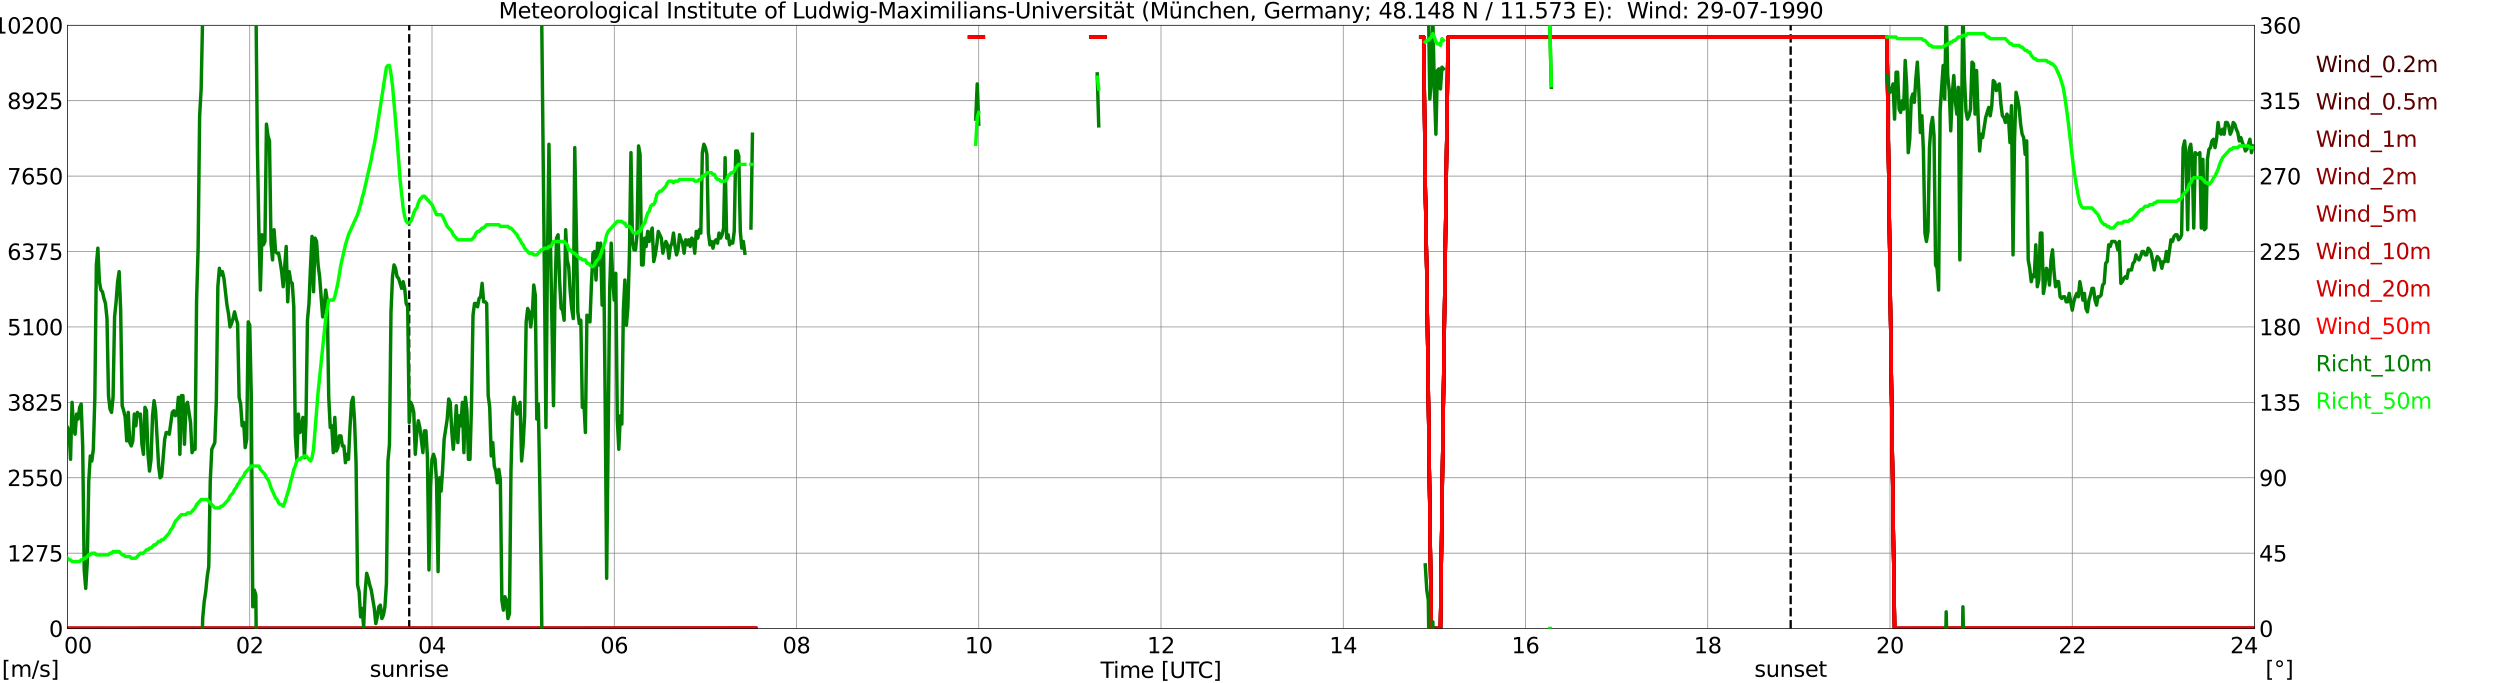 <?xml version="1.0" encoding="utf-8" standalone="no"?>
<!DOCTYPE svg PUBLIC "-//W3C//DTD SVG 1.1//EN"
  "http://www.w3.org/Graphics/SVG/1.1/DTD/svg11.dtd">
<svg xmlns:xlink="http://www.w3.org/1999/xlink" width="1085.4pt" height="296.64pt" viewBox="0 0 1085.4 296.64" xmlns="http://www.w3.org/2000/svg" version="1.1">
 <defs>
  <style type="text/css">*{stroke-linejoin: round; stroke-linecap: butt}</style>
 </defs>
 <g id="figure_1">
  <g id="patch_1">
   <path d="M 0 296.64 
L 1085.4 296.64 
L 1085.4 0 
L 0 0 
z
" style="fill: #ffffff"/>
  </g>
  <g id="axes_1">
   <g id="patch_2">
    <path d="M 29.306 272.909 
L 978.814 272.909 
L 978.814 10.976 
L 29.306 10.976 
z
" style="fill: #ffffff"/>
   </g>
   <g id="patch_3">
    <path d="M 978.814 272.909 
L 978.814 272.909 
L 978.814 10.976 
L 978.814 10.976 
z
" clip-path="url(#p317e4ccda3)" style="fill: #d3d3d3; opacity: 0.25; stroke: #d3d3d3; stroke-linejoin: miter"/>
   </g>
   <g id="matplotlib.axis_1">
    <g id="xtick_1">
     <g id="line2d_1">
      <path d="M 29.306 272.909 
L 29.306 10.976 
" clip-path="url(#p317e4ccda3)" style="fill: none; stroke: #808080; stroke-width: 0.3; stroke-linecap: square"/>
     </g>
     <g id="line2d_2"/>
     <g id="text_1">
      <!--    00 -->
      <g transform="translate(18.733 283.627) scale(0.095 -0.095)">
       <defs>
        <path id="DejaVuSans-20" transform="scale(0.016)"/>
        <path id="DejaVuSans-30" d="M 2034 4250 
Q 1547 4250 1301 3770 
Q 1056 3291 1056 2328 
Q 1056 1369 1301 889 
Q 1547 409 2034 409 
Q 2525 409 2770 889 
Q 3016 1369 3016 2328 
Q 3016 3291 2770 3770 
Q 2525 4250 2034 4250 
z
M 2034 4750 
Q 2819 4750 3233 4129 
Q 3647 3509 3647 2328 
Q 3647 1150 3233 529 
Q 2819 -91 2034 -91 
Q 1250 -91 836 529 
Q 422 1150 422 2328 
Q 422 3509 836 4129 
Q 1250 4750 2034 4750 
z
" transform="scale(0.016)"/>
       </defs>
       <use xlink:href="#DejaVuSans-20"/>
       <use xlink:href="#DejaVuSans-20" transform="translate(31.787 0)"/>
       <use xlink:href="#DejaVuSans-20" transform="translate(63.574 0)"/>
       <use xlink:href="#DejaVuSans-30" transform="translate(95.361 0)"/>
       <use xlink:href="#DejaVuSans-30" transform="translate(158.984 0)"/>
      </g>
     </g>
    </g>
    <g id="xtick_2">
     <g id="line2d_3">
      <path d="M 108.431 272.909 
L 108.431 10.976 
" clip-path="url(#p317e4ccda3)" style="fill: none; stroke: #808080; stroke-width: 0.3; stroke-linecap: square"/>
     </g>
     <g id="line2d_4"/>
     <g id="text_2">
      <!-- 02 -->
      <g transform="translate(102.387 283.627) scale(0.095 -0.095)">
       <defs>
        <path id="DejaVuSans-32" d="M 1228 531 
L 3431 531 
L 3431 0 
L 469 0 
L 469 531 
Q 828 903 1448 1529 
Q 2069 2156 2228 2338 
Q 2531 2678 2651 2914 
Q 2772 3150 2772 3378 
Q 2772 3750 2511 3984 
Q 2250 4219 1831 4219 
Q 1534 4219 1204 4116 
Q 875 4013 500 3803 
L 500 4441 
Q 881 4594 1212 4672 
Q 1544 4750 1819 4750 
Q 2544 4750 2975 4387 
Q 3406 4025 3406 3419 
Q 3406 3131 3298 2873 
Q 3191 2616 2906 2266 
Q 2828 2175 2409 1742 
Q 1991 1309 1228 531 
z
" transform="scale(0.016)"/>
       </defs>
       <use xlink:href="#DejaVuSans-30"/>
       <use xlink:href="#DejaVuSans-32" transform="translate(63.623 0)"/>
      </g>
     </g>
    </g>
    <g id="xtick_3">
     <g id="line2d_5">
      <path d="M 187.557 272.909 
L 187.557 10.976 
" clip-path="url(#p317e4ccda3)" style="fill: none; stroke: #808080; stroke-width: 0.3; stroke-linecap: square"/>
     </g>
     <g id="line2d_6"/>
     <g id="text_3">
      <!-- 04 -->
      <g transform="translate(181.513 283.627) scale(0.095 -0.095)">
       <defs>
        <path id="DejaVuSans-34" d="M 2419 4116 
L 825 1625 
L 2419 1625 
L 2419 4116 
z
M 2253 4666 
L 3047 4666 
L 3047 1625 
L 3713 1625 
L 3713 1100 
L 3047 1100 
L 3047 0 
L 2419 0 
L 2419 1100 
L 313 1100 
L 313 1709 
L 2253 4666 
z
" transform="scale(0.016)"/>
       </defs>
       <use xlink:href="#DejaVuSans-30"/>
       <use xlink:href="#DejaVuSans-34" transform="translate(63.623 0)"/>
      </g>
     </g>
    </g>
    <g id="xtick_4">
     <g id="line2d_7">
      <path d="M 266.683 272.909 
L 266.683 10.976 
" clip-path="url(#p317e4ccda3)" style="fill: none; stroke: #808080; stroke-width: 0.3; stroke-linecap: square"/>
     </g>
     <g id="line2d_8"/>
     <g id="text_4">
      <!-- 06 -->
      <g transform="translate(260.638 283.627) scale(0.095 -0.095)">
       <defs>
        <path id="DejaVuSans-36" d="M 2113 2584 
Q 1688 2584 1439 2293 
Q 1191 2003 1191 1497 
Q 1191 994 1439 701 
Q 1688 409 2113 409 
Q 2538 409 2786 701 
Q 3034 994 3034 1497 
Q 3034 2003 2786 2293 
Q 2538 2584 2113 2584 
z
M 3366 4563 
L 3366 3988 
Q 3128 4100 2886 4159 
Q 2644 4219 2406 4219 
Q 1781 4219 1451 3797 
Q 1122 3375 1075 2522 
Q 1259 2794 1537 2939 
Q 1816 3084 2150 3084 
Q 2853 3084 3261 2657 
Q 3669 2231 3669 1497 
Q 3669 778 3244 343 
Q 2819 -91 2113 -91 
Q 1303 -91 875 529 
Q 447 1150 447 2328 
Q 447 3434 972 4092 
Q 1497 4750 2381 4750 
Q 2619 4750 2861 4703 
Q 3103 4656 3366 4563 
z
" transform="scale(0.016)"/>
       </defs>
       <use xlink:href="#DejaVuSans-30"/>
       <use xlink:href="#DejaVuSans-36" transform="translate(63.623 0)"/>
      </g>
     </g>
    </g>
    <g id="xtick_5">
     <g id="line2d_9">
      <path d="M 345.808 272.909 
L 345.808 10.976 
" clip-path="url(#p317e4ccda3)" style="fill: none; stroke: #808080; stroke-width: 0.3; stroke-linecap: square"/>
     </g>
     <g id="line2d_10"/>
     <g id="text_5">
      <!-- 08 -->
      <g transform="translate(339.764 283.627) scale(0.095 -0.095)">
       <defs>
        <path id="DejaVuSans-38" d="M 2034 2216 
Q 1584 2216 1326 1975 
Q 1069 1734 1069 1313 
Q 1069 891 1326 650 
Q 1584 409 2034 409 
Q 2484 409 2743 651 
Q 3003 894 3003 1313 
Q 3003 1734 2745 1975 
Q 2488 2216 2034 2216 
z
M 1403 2484 
Q 997 2584 770 2862 
Q 544 3141 544 3541 
Q 544 4100 942 4425 
Q 1341 4750 2034 4750 
Q 2731 4750 3128 4425 
Q 3525 4100 3525 3541 
Q 3525 3141 3298 2862 
Q 3072 2584 2669 2484 
Q 3125 2378 3379 2068 
Q 3634 1759 3634 1313 
Q 3634 634 3220 271 
Q 2806 -91 2034 -91 
Q 1263 -91 848 271 
Q 434 634 434 1313 
Q 434 1759 690 2068 
Q 947 2378 1403 2484 
z
M 1172 3481 
Q 1172 3119 1398 2916 
Q 1625 2713 2034 2713 
Q 2441 2713 2670 2916 
Q 2900 3119 2900 3481 
Q 2900 3844 2670 4047 
Q 2441 4250 2034 4250 
Q 1625 4250 1398 4047 
Q 1172 3844 1172 3481 
z
" transform="scale(0.016)"/>
       </defs>
       <use xlink:href="#DejaVuSans-30"/>
       <use xlink:href="#DejaVuSans-38" transform="translate(63.623 0)"/>
      </g>
     </g>
    </g>
    <g id="xtick_6">
     <g id="line2d_11">
      <path d="M 424.934 272.909 
L 424.934 10.976 
" clip-path="url(#p317e4ccda3)" style="fill: none; stroke: #808080; stroke-width: 0.3; stroke-linecap: square"/>
     </g>
     <g id="line2d_12"/>
     <g id="text_6">
      <!-- 10 -->
      <g transform="translate(418.89 283.627) scale(0.095 -0.095)">
       <defs>
        <path id="DejaVuSans-31" d="M 794 531 
L 1825 531 
L 1825 4091 
L 703 3866 
L 703 4441 
L 1819 4666 
L 2450 4666 
L 2450 531 
L 3481 531 
L 3481 0 
L 794 0 
L 794 531 
z
" transform="scale(0.016)"/>
       </defs>
       <use xlink:href="#DejaVuSans-31"/>
       <use xlink:href="#DejaVuSans-30" transform="translate(63.623 0)"/>
      </g>
     </g>
    </g>
    <g id="xtick_7">
     <g id="line2d_13">
      <path d="M 504.06 272.909 
L 504.06 10.976 
" clip-path="url(#p317e4ccda3)" style="fill: none; stroke: #808080; stroke-width: 0.3; stroke-linecap: square"/>
     </g>
     <g id="line2d_14"/>
     <g id="text_7">
      <!-- 12 -->
      <g transform="translate(498.015 283.627) scale(0.095 -0.095)">
       <use xlink:href="#DejaVuSans-31"/>
       <use xlink:href="#DejaVuSans-32" transform="translate(63.623 0)"/>
      </g>
     </g>
    </g>
    <g id="xtick_8">
     <g id="line2d_15">
      <path d="M 583.185 272.909 
L 583.185 10.976 
" clip-path="url(#p317e4ccda3)" style="fill: none; stroke: #808080; stroke-width: 0.3; stroke-linecap: square"/>
     </g>
     <g id="line2d_16"/>
     <g id="text_8">
      <!-- 14 -->
      <g transform="translate(577.141 283.627) scale(0.095 -0.095)">
       <use xlink:href="#DejaVuSans-31"/>
       <use xlink:href="#DejaVuSans-34" transform="translate(63.623 0)"/>
      </g>
     </g>
    </g>
    <g id="xtick_9">
     <g id="line2d_17">
      <path d="M 662.311 272.909 
L 662.311 10.976 
" clip-path="url(#p317e4ccda3)" style="fill: none; stroke: #808080; stroke-width: 0.3; stroke-linecap: square"/>
     </g>
     <g id="line2d_18"/>
     <g id="text_9">
      <!-- 16 -->
      <g transform="translate(656.267 283.627) scale(0.095 -0.095)">
       <use xlink:href="#DejaVuSans-31"/>
       <use xlink:href="#DejaVuSans-36" transform="translate(63.623 0)"/>
      </g>
     </g>
    </g>
    <g id="xtick_10">
     <g id="line2d_19">
      <path d="M 741.437 272.909 
L 741.437 10.976 
" clip-path="url(#p317e4ccda3)" style="fill: none; stroke: #808080; stroke-width: 0.3; stroke-linecap: square"/>
     </g>
     <g id="line2d_20"/>
     <g id="text_10">
      <!-- 18 -->
      <g transform="translate(735.392 283.627) scale(0.095 -0.095)">
       <use xlink:href="#DejaVuSans-31"/>
       <use xlink:href="#DejaVuSans-38" transform="translate(63.623 0)"/>
      </g>
     </g>
    </g>
    <g id="xtick_11">
     <g id="line2d_21">
      <path d="M 820.562 272.909 
L 820.562 10.976 
" clip-path="url(#p317e4ccda3)" style="fill: none; stroke: #808080; stroke-width: 0.3; stroke-linecap: square"/>
     </g>
     <g id="line2d_22"/>
     <g id="text_11">
      <!-- 20 -->
      <g transform="translate(814.518 283.627) scale(0.095 -0.095)">
       <use xlink:href="#DejaVuSans-32"/>
       <use xlink:href="#DejaVuSans-30" transform="translate(63.623 0)"/>
      </g>
     </g>
    </g>
    <g id="xtick_12">
     <g id="line2d_23">
      <path d="M 899.688 272.909 
L 899.688 10.976 
" clip-path="url(#p317e4ccda3)" style="fill: none; stroke: #808080; stroke-width: 0.3; stroke-linecap: square"/>
     </g>
     <g id="line2d_24"/>
     <g id="text_12">
      <!-- 22 -->
      <g transform="translate(893.644 283.627) scale(0.095 -0.095)">
       <use xlink:href="#DejaVuSans-32"/>
       <use xlink:href="#DejaVuSans-32" transform="translate(63.623 0)"/>
      </g>
     </g>
    </g>
    <g id="xtick_13">
     <g id="line2d_25">
      <path d="M 978.814 272.909 
L 978.814 10.976 
" clip-path="url(#p317e4ccda3)" style="fill: none; stroke: #808080; stroke-width: 0.3; stroke-linecap: square"/>
     </g>
     <g id="line2d_26"/>
     <g id="text_13">
      <!-- 24    -->
      <g transform="translate(968.241 283.627) scale(0.095 -0.095)">
       <use xlink:href="#DejaVuSans-32"/>
       <use xlink:href="#DejaVuSans-34" transform="translate(63.623 0)"/>
       <use xlink:href="#DejaVuSans-20" transform="translate(127.246 0)"/>
       <use xlink:href="#DejaVuSans-20" transform="translate(159.033 0)"/>
       <use xlink:href="#DejaVuSans-20" transform="translate(190.82 0)"/>
      </g>
     </g>
    </g>
    <g id="text_14">
     <!-- Time [UTC] -->
     <g transform="translate(477.806 294.322) scale(0.095 -0.095)">
      <defs>
       <path id="DejaVuSans-54" d="M -19 4666 
L 3928 4666 
L 3928 4134 
L 2272 4134 
L 2272 0 
L 1638 0 
L 1638 4134 
L -19 4134 
L -19 4666 
z
" transform="scale(0.016)"/>
       <path id="DejaVuSans-69" d="M 603 3500 
L 1178 3500 
L 1178 0 
L 603 0 
L 603 3500 
z
M 603 4863 
L 1178 4863 
L 1178 4134 
L 603 4134 
L 603 4863 
z
" transform="scale(0.016)"/>
       <path id="DejaVuSans-6d" d="M 3328 2828 
Q 3544 3216 3844 3400 
Q 4144 3584 4550 3584 
Q 5097 3584 5394 3201 
Q 5691 2819 5691 2113 
L 5691 0 
L 5113 0 
L 5113 2094 
Q 5113 2597 4934 2840 
Q 4756 3084 4391 3084 
Q 3944 3084 3684 2787 
Q 3425 2491 3425 1978 
L 3425 0 
L 2847 0 
L 2847 2094 
Q 2847 2600 2669 2842 
Q 2491 3084 2119 3084 
Q 1678 3084 1418 2786 
Q 1159 2488 1159 1978 
L 1159 0 
L 581 0 
L 581 3500 
L 1159 3500 
L 1159 2956 
Q 1356 3278 1631 3431 
Q 1906 3584 2284 3584 
Q 2666 3584 2933 3390 
Q 3200 3197 3328 2828 
z
" transform="scale(0.016)"/>
       <path id="DejaVuSans-65" d="M 3597 1894 
L 3597 1613 
L 953 1613 
Q 991 1019 1311 708 
Q 1631 397 2203 397 
Q 2534 397 2845 478 
Q 3156 559 3463 722 
L 3463 178 
Q 3153 47 2828 -22 
Q 2503 -91 2169 -91 
Q 1331 -91 842 396 
Q 353 884 353 1716 
Q 353 2575 817 3079 
Q 1281 3584 2069 3584 
Q 2775 3584 3186 3129 
Q 3597 2675 3597 1894 
z
M 3022 2063 
Q 3016 2534 2758 2815 
Q 2500 3097 2075 3097 
Q 1594 3097 1305 2825 
Q 1016 2553 972 2059 
L 3022 2063 
z
" transform="scale(0.016)"/>
       <path id="DejaVuSans-5b" d="M 550 4863 
L 1875 4863 
L 1875 4416 
L 1125 4416 
L 1125 -397 
L 1875 -397 
L 1875 -844 
L 550 -844 
L 550 4863 
z
" transform="scale(0.016)"/>
       <path id="DejaVuSans-55" d="M 556 4666 
L 1191 4666 
L 1191 1831 
Q 1191 1081 1462 751 
Q 1734 422 2344 422 
Q 2950 422 3222 751 
Q 3494 1081 3494 1831 
L 3494 4666 
L 4128 4666 
L 4128 1753 
Q 4128 841 3676 375 
Q 3225 -91 2344 -91 
Q 1459 -91 1007 375 
Q 556 841 556 1753 
L 556 4666 
z
" transform="scale(0.016)"/>
       <path id="DejaVuSans-43" d="M 4122 4306 
L 4122 3641 
Q 3803 3938 3442 4084 
Q 3081 4231 2675 4231 
Q 1875 4231 1450 3742 
Q 1025 3253 1025 2328 
Q 1025 1406 1450 917 
Q 1875 428 2675 428 
Q 3081 428 3442 575 
Q 3803 722 4122 1019 
L 4122 359 
Q 3791 134 3420 21 
Q 3050 -91 2638 -91 
Q 1578 -91 968 557 
Q 359 1206 359 2328 
Q 359 3453 968 4101 
Q 1578 4750 2638 4750 
Q 3056 4750 3426 4639 
Q 3797 4528 4122 4306 
z
" transform="scale(0.016)"/>
       <path id="DejaVuSans-5d" d="M 1947 4863 
L 1947 -844 
L 622 -844 
L 622 -397 
L 1369 -397 
L 1369 4416 
L 622 4416 
L 622 4863 
L 1947 4863 
z
" transform="scale(0.016)"/>
      </defs>
      <use xlink:href="#DejaVuSans-54"/>
      <use xlink:href="#DejaVuSans-69" transform="translate(57.959 0)"/>
      <use xlink:href="#DejaVuSans-6d" transform="translate(85.742 0)"/>
      <use xlink:href="#DejaVuSans-65" transform="translate(183.154 0)"/>
      <use xlink:href="#DejaVuSans-20" transform="translate(244.678 0)"/>
      <use xlink:href="#DejaVuSans-5b" transform="translate(276.465 0)"/>
      <use xlink:href="#DejaVuSans-55" transform="translate(315.479 0)"/>
      <use xlink:href="#DejaVuSans-54" transform="translate(388.672 0)"/>
      <use xlink:href="#DejaVuSans-43" transform="translate(443.881 0)"/>
      <use xlink:href="#DejaVuSans-5d" transform="translate(513.705 0)"/>
     </g>
    </g>
   </g>
   <g id="matplotlib.axis_2">
    <g id="ytick_1">
     <g id="line2d_27">
      <path d="M 29.306 272.909 
L 978.814 272.909 
" clip-path="url(#p317e4ccda3)" style="fill: none; stroke: #808080; stroke-width: 0.3; stroke-linecap: square"/>
     </g>
     <g id="line2d_28"/>
     <g id="text_15">
      <!-- 0 -->
      <g transform="translate(21.261 276.518) scale(0.095 -0.095)">
       <use xlink:href="#DejaVuSans-30"/>
      </g>
     </g>
    </g>
    <g id="ytick_2">
     <g id="line2d_29">
      <path d="M 29.306 240.167 
L 978.814 240.167 
" clip-path="url(#p317e4ccda3)" style="fill: none; stroke: #808080; stroke-width: 0.3; stroke-linecap: square"/>
     </g>
     <g id="line2d_30"/>
     <g id="text_16">
      <!-- 1275 -->
      <g transform="translate(3.128 243.776) scale(0.095 -0.095)">
       <defs>
        <path id="DejaVuSans-37" d="M 525 4666 
L 3525 4666 
L 3525 4397 
L 1831 0 
L 1172 0 
L 2766 4134 
L 525 4134 
L 525 4666 
z
" transform="scale(0.016)"/>
        <path id="DejaVuSans-35" d="M 691 4666 
L 3169 4666 
L 3169 4134 
L 1269 4134 
L 1269 2991 
Q 1406 3038 1543 3061 
Q 1681 3084 1819 3084 
Q 2600 3084 3056 2656 
Q 3513 2228 3513 1497 
Q 3513 744 3044 326 
Q 2575 -91 1722 -91 
Q 1428 -91 1123 -41 
Q 819 9 494 109 
L 494 744 
Q 775 591 1075 516 
Q 1375 441 1709 441 
Q 2250 441 2565 725 
Q 2881 1009 2881 1497 
Q 2881 1984 2565 2268 
Q 2250 2553 1709 2553 
Q 1456 2553 1204 2497 
Q 953 2441 691 2322 
L 691 4666 
z
" transform="scale(0.016)"/>
       </defs>
       <use xlink:href="#DejaVuSans-31"/>
       <use xlink:href="#DejaVuSans-32" transform="translate(63.623 0)"/>
       <use xlink:href="#DejaVuSans-37" transform="translate(127.246 0)"/>
       <use xlink:href="#DejaVuSans-35" transform="translate(190.869 0)"/>
      </g>
     </g>
    </g>
    <g id="ytick_3">
     <g id="line2d_31">
      <path d="M 29.306 207.426 
L 978.814 207.426 
" clip-path="url(#p317e4ccda3)" style="fill: none; stroke: #808080; stroke-width: 0.3; stroke-linecap: square"/>
     </g>
     <g id="line2d_32"/>
     <g id="text_17">
      <!-- 2550 -->
      <g transform="translate(3.128 211.035) scale(0.095 -0.095)">
       <use xlink:href="#DejaVuSans-32"/>
       <use xlink:href="#DejaVuSans-35" transform="translate(63.623 0)"/>
       <use xlink:href="#DejaVuSans-35" transform="translate(127.246 0)"/>
       <use xlink:href="#DejaVuSans-30" transform="translate(190.869 0)"/>
      </g>
     </g>
    </g>
    <g id="ytick_4">
     <g id="line2d_33">
      <path d="M 29.306 174.684 
L 978.814 174.684 
" clip-path="url(#p317e4ccda3)" style="fill: none; stroke: #808080; stroke-width: 0.3; stroke-linecap: square"/>
     </g>
     <g id="line2d_34"/>
     <g id="text_18">
      <!-- 3825 -->
      <g transform="translate(3.128 178.293) scale(0.095 -0.095)">
       <defs>
        <path id="DejaVuSans-33" d="M 2597 2516 
Q 3050 2419 3304 2112 
Q 3559 1806 3559 1356 
Q 3559 666 3084 287 
Q 2609 -91 1734 -91 
Q 1441 -91 1130 -33 
Q 819 25 488 141 
L 488 750 
Q 750 597 1062 519 
Q 1375 441 1716 441 
Q 2309 441 2620 675 
Q 2931 909 2931 1356 
Q 2931 1769 2642 2001 
Q 2353 2234 1838 2234 
L 1294 2234 
L 1294 2753 
L 1863 2753 
Q 2328 2753 2575 2939 
Q 2822 3125 2822 3475 
Q 2822 3834 2567 4026 
Q 2313 4219 1838 4219 
Q 1578 4219 1281 4162 
Q 984 4106 628 3988 
L 628 4550 
Q 988 4650 1302 4700 
Q 1616 4750 1894 4750 
Q 2613 4750 3031 4423 
Q 3450 4097 3450 3541 
Q 3450 3153 3228 2886 
Q 3006 2619 2597 2516 
z
" transform="scale(0.016)"/>
       </defs>
       <use xlink:href="#DejaVuSans-33"/>
       <use xlink:href="#DejaVuSans-38" transform="translate(63.623 0)"/>
       <use xlink:href="#DejaVuSans-32" transform="translate(127.246 0)"/>
       <use xlink:href="#DejaVuSans-35" transform="translate(190.869 0)"/>
      </g>
     </g>
    </g>
    <g id="ytick_5">
     <g id="line2d_35">
      <path d="M 29.306 141.942 
L 978.814 141.942 
" clip-path="url(#p317e4ccda3)" style="fill: none; stroke: #808080; stroke-width: 0.3; stroke-linecap: square"/>
     </g>
     <g id="line2d_36"/>
     <g id="text_19">
      <!-- 5100 -->
      <g transform="translate(3.128 145.551) scale(0.095 -0.095)">
       <use xlink:href="#DejaVuSans-35"/>
       <use xlink:href="#DejaVuSans-31" transform="translate(63.623 0)"/>
       <use xlink:href="#DejaVuSans-30" transform="translate(127.246 0)"/>
       <use xlink:href="#DejaVuSans-30" transform="translate(190.869 0)"/>
      </g>
     </g>
    </g>
    <g id="ytick_6">
     <g id="line2d_37">
      <path d="M 29.306 109.201 
L 978.814 109.201 
" clip-path="url(#p317e4ccda3)" style="fill: none; stroke: #808080; stroke-width: 0.3; stroke-linecap: square"/>
     </g>
     <g id="line2d_38"/>
     <g id="text_20">
      <!-- 6375 -->
      <g transform="translate(3.128 112.81) scale(0.095 -0.095)">
       <use xlink:href="#DejaVuSans-36"/>
       <use xlink:href="#DejaVuSans-33" transform="translate(63.623 0)"/>
       <use xlink:href="#DejaVuSans-37" transform="translate(127.246 0)"/>
       <use xlink:href="#DejaVuSans-35" transform="translate(190.869 0)"/>
      </g>
     </g>
    </g>
    <g id="ytick_7">
     <g id="line2d_39">
      <path d="M 29.306 76.459 
L 978.814 76.459 
" clip-path="url(#p317e4ccda3)" style="fill: none; stroke: #808080; stroke-width: 0.3; stroke-linecap: square"/>
     </g>
     <g id="line2d_40"/>
     <g id="text_21">
      <!-- 7650 -->
      <g transform="translate(3.128 80.068) scale(0.095 -0.095)">
       <use xlink:href="#DejaVuSans-37"/>
       <use xlink:href="#DejaVuSans-36" transform="translate(63.623 0)"/>
       <use xlink:href="#DejaVuSans-35" transform="translate(127.246 0)"/>
       <use xlink:href="#DejaVuSans-30" transform="translate(190.869 0)"/>
      </g>
     </g>
    </g>
    <g id="ytick_8">
     <g id="line2d_41">
      <path d="M 29.306 43.717 
L 978.814 43.717 
" clip-path="url(#p317e4ccda3)" style="fill: none; stroke: #808080; stroke-width: 0.3; stroke-linecap: square"/>
     </g>
     <g id="line2d_42"/>
     <g id="text_22">
      <!-- 8925 -->
      <g transform="translate(3.128 47.327) scale(0.095 -0.095)">
       <defs>
        <path id="DejaVuSans-39" d="M 703 97 
L 703 672 
Q 941 559 1184 500 
Q 1428 441 1663 441 
Q 2288 441 2617 861 
Q 2947 1281 2994 2138 
Q 2813 1869 2534 1725 
Q 2256 1581 1919 1581 
Q 1219 1581 811 2004 
Q 403 2428 403 3163 
Q 403 3881 828 4315 
Q 1253 4750 1959 4750 
Q 2769 4750 3195 4129 
Q 3622 3509 3622 2328 
Q 3622 1225 3098 567 
Q 2575 -91 1691 -91 
Q 1453 -91 1209 -44 
Q 966 3 703 97 
z
M 1959 2075 
Q 2384 2075 2632 2365 
Q 2881 2656 2881 3163 
Q 2881 3666 2632 3958 
Q 2384 4250 1959 4250 
Q 1534 4250 1286 3958 
Q 1038 3666 1038 3163 
Q 1038 2656 1286 2365 
Q 1534 2075 1959 2075 
z
" transform="scale(0.016)"/>
       </defs>
       <use xlink:href="#DejaVuSans-38"/>
       <use xlink:href="#DejaVuSans-39" transform="translate(63.623 0)"/>
       <use xlink:href="#DejaVuSans-32" transform="translate(127.246 0)"/>
       <use xlink:href="#DejaVuSans-35" transform="translate(190.869 0)"/>
      </g>
     </g>
    </g>
    <g id="ytick_9">
     <g id="line2d_43">
      <path d="M 29.306 10.976 
L 978.814 10.976 
" clip-path="url(#p317e4ccda3)" style="fill: none; stroke: #808080; stroke-width: 0.3; stroke-linecap: square"/>
     </g>
     <g id="line2d_44"/>
     <g id="text_23">
      <!-- 10200 -->
      <g transform="translate(-2.916 14.585) scale(0.095 -0.095)">
       <use xlink:href="#DejaVuSans-31"/>
       <use xlink:href="#DejaVuSans-30" transform="translate(63.623 0)"/>
       <use xlink:href="#DejaVuSans-32" transform="translate(127.246 0)"/>
       <use xlink:href="#DejaVuSans-30" transform="translate(190.869 0)"/>
       <use xlink:href="#DejaVuSans-30" transform="translate(254.492 0)"/>
      </g>
     </g>
    </g>
   </g>
   <g id="line2d_45">
    <path d="M 177.666 272.909 
L 177.666 10.976 
" clip-path="url(#p317e4ccda3)" style="fill: none; stroke-dasharray: 3.7,1.6; stroke-dashoffset: 0; stroke: #000000"/>
   </g>
   <g id="line2d_46">
    <path d="M 777.439 272.909 
L 777.439 10.976 
" clip-path="url(#p317e4ccda3)" style="fill: none; stroke-dasharray: 3.7,1.6; stroke-dashoffset: 0; stroke: #000000"/>
   </g>
   <g id="line2d_47">
    <path d="M 29.306 272.901 
L 328.005 272.878 
M 420.978 16.124 
L 426.912 16.124 
M 473.728 16.124 
L 479.663 16.124 
M 616.814 16.124 
L 618.133 16.124 
L 618.792 80.316 
L 619.451 118.83 
L 621.429 272.884 
L 625.386 272.888 
L 628.683 16.124 
L 819.244 16.124 
L 822.541 272.899 
L 978.154 272.887 
L 978.154 272.887 
" clip-path="url(#p317e4ccda3)" style="fill: none; stroke: #460000; stroke-width: 1.5; stroke-linecap: square"/>
   </g>
   <g id="line2d_48">
    <path d="M 29.306 272.899 
L 328.005 272.871 
M 420.978 16.124 
L 426.912 16.124 
M 473.728 16.124 
L 479.663 16.124 
M 616.814 16.124 
L 618.133 16.124 
L 618.792 80.314 
L 619.451 118.828 
L 621.429 272.879 
L 625.386 272.883 
L 628.683 16.124 
L 819.244 16.124 
L 822.541 272.897 
L 978.154 272.882 
L 978.154 272.882 
" clip-path="url(#p317e4ccda3)" style="fill: none; stroke: #5d0000; stroke-width: 1.5; stroke-linecap: square"/>
   </g>
   <g id="line2d_49">
    <path d="M 29.306 272.898 
L 328.005 272.869 
M 420.978 16.124 
L 426.912 16.124 
M 473.728 16.124 
L 479.663 16.124 
M 616.814 16.124 
L 618.133 16.124 
L 618.792 80.314 
L 619.451 118.827 
L 621.429 272.878 
L 625.386 272.882 
L 628.683 16.124 
L 819.244 16.124 
L 822.541 272.898 
L 978.154 272.879 
L 978.154 272.879 
" clip-path="url(#p317e4ccda3)" style="fill: none; stroke: #740000; stroke-width: 1.5; stroke-linecap: square"/>
   </g>
   <g id="line2d_50">
    <path d="M 29.306 272.899 
L 230.417 272.898 
L 273.277 272.893 
L 302.289 272.866 
L 328.005 272.867 
M 420.978 16.124 
L 426.912 16.124 
M 473.728 16.124 
L 479.663 16.124 
M 616.814 16.124 
L 618.133 16.124 
L 618.792 80.313 
L 619.451 118.825 
L 621.429 272.874 
L 625.386 272.879 
L 628.683 16.124 
L 819.244 16.124 
L 822.541 272.898 
L 978.154 272.876 
L 978.154 272.876 
" clip-path="url(#p317e4ccda3)" style="fill: none; stroke: #8b0000; stroke-width: 1.5; stroke-linecap: square"/>
   </g>
   <g id="line2d_51">
    <path d="M 29.306 272.899 
L 328.005 272.868 
M 420.978 16.124 
L 426.912 16.124 
M 473.728 16.124 
L 479.663 16.124 
M 616.814 16.124 
L 618.133 16.124 
L 618.792 80.314 
L 619.451 118.825 
L 621.429 272.872 
L 625.386 272.871 
L 628.683 16.124 
L 819.244 16.124 
L 822.541 272.89 
L 943.867 272.858 
L 959.032 272.853 
L 978.154 272.872 
L 978.154 272.872 
" clip-path="url(#p317e4ccda3)" style="fill: none; stroke: #a20000; stroke-width: 1.5; stroke-linecap: square"/>
   </g>
   <g id="line2d_52">
    <path d="M 29.306 272.899 
L 291.739 272.874 
L 328.005 272.856 
M 420.978 16.124 
L 426.912 16.124 
M 473.728 16.124 
L 479.663 16.124 
M 616.814 16.124 
L 618.133 16.124 
L 618.792 80.313 
L 619.451 118.823 
L 621.429 272.867 
L 625.386 272.867 
L 628.683 16.124 
L 819.244 16.124 
L 822.541 272.888 
L 914.854 272.885 
L 978.154 272.871 
L 978.154 272.871 
" clip-path="url(#p317e4ccda3)" style="fill: none; stroke: #b90000; stroke-width: 1.5; stroke-linecap: square"/>
   </g>
   <g id="line2d_53">
    <path d="M 29.306 272.896 
L 283.827 272.876 
L 328.005 272.825 
M 420.978 16.124 
L 426.912 16.124 
M 473.728 16.124 
L 479.663 16.124 
M 616.814 16.124 
L 618.133 16.124 
L 618.792 80.309 
L 619.451 118.819 
L 621.429 272.856 
L 625.386 272.86 
L 628.683 16.124 
L 819.244 16.124 
L 822.541 272.871 
L 928.701 272.779 
L 939.251 272.783 
L 949.801 272.743 
L 978.154 272.833 
L 978.154 272.833 
" clip-path="url(#p317e4ccda3)" style="fill: none; stroke: #d10000; stroke-width: 1.5; stroke-linecap: square"/>
   </g>
   <g id="line2d_54">
    <path d="M 29.306 272.831 
L 144.038 272.879 
L 167.776 272.874 
L 221.186 272.835 
L 243.604 272.838 
L 328.005 272.801 
M 420.978 16.124 
L 426.912 16.124 
M 473.728 16.124 
L 479.663 16.124 
M 616.814 16.124 
L 618.133 16.124 
L 618.792 80.301 
L 619.451 118.807 
L 621.429 272.837 
L 625.386 272.843 
L 628.683 16.124 
L 819.244 16.124 
L 822.541 272.802 
L 978.154 272.781 
L 978.154 272.781 
" clip-path="url(#p317e4ccda3)" style="fill: none; stroke: #ff0000; stroke-width: 1.5; stroke-linecap: square"/>
   </g>
   <g id="patch_4">
    <path d="M 29.306 272.909 
L 29.306 10.976 
" style="fill: none; stroke: #000000; stroke-width: 0.3; stroke-linejoin: miter; stroke-linecap: square"/>
   </g>
   <g id="patch_5">
    <path d="M 29.306 272.909 
L 978.814 272.909 
" style="fill: none; stroke: #000000; stroke-width: 0.3; stroke-linejoin: miter; stroke-linecap: square"/>
   </g>
   <g id="patch_6">
    <path d="M 29.306 10.976 
L 978.814 10.976 
" style="fill: none; stroke: #000000; stroke-width: 0.3; stroke-linejoin: miter; stroke-linecap: square"/>
   </g>
   <g id="text_24">
    <!-- sunrise -->
    <g transform="translate(160.502 293.863) scale(0.095 -0.095)">
     <defs>
      <path id="DejaVuSans-73" d="M 2834 3397 
L 2834 2853 
Q 2591 2978 2328 3040 
Q 2066 3103 1784 3103 
Q 1356 3103 1142 2972 
Q 928 2841 928 2578 
Q 928 2378 1081 2264 
Q 1234 2150 1697 2047 
L 1894 2003 
Q 2506 1872 2764 1633 
Q 3022 1394 3022 966 
Q 3022 478 2636 193 
Q 2250 -91 1575 -91 
Q 1294 -91 989 -36 
Q 684 19 347 128 
L 347 722 
Q 666 556 975 473 
Q 1284 391 1588 391 
Q 1994 391 2212 530 
Q 2431 669 2431 922 
Q 2431 1156 2273 1281 
Q 2116 1406 1581 1522 
L 1381 1569 
Q 847 1681 609 1914 
Q 372 2147 372 2553 
Q 372 3047 722 3315 
Q 1072 3584 1716 3584 
Q 2034 3584 2315 3537 
Q 2597 3491 2834 3397 
z
" transform="scale(0.016)"/>
      <path id="DejaVuSans-75" d="M 544 1381 
L 544 3500 
L 1119 3500 
L 1119 1403 
Q 1119 906 1312 657 
Q 1506 409 1894 409 
Q 2359 409 2629 706 
Q 2900 1003 2900 1516 
L 2900 3500 
L 3475 3500 
L 3475 0 
L 2900 0 
L 2900 538 
Q 2691 219 2414 64 
Q 2138 -91 1772 -91 
Q 1169 -91 856 284 
Q 544 659 544 1381 
z
M 1991 3584 
L 1991 3584 
z
" transform="scale(0.016)"/>
      <path id="DejaVuSans-6e" d="M 3513 2113 
L 3513 0 
L 2938 0 
L 2938 2094 
Q 2938 2591 2744 2837 
Q 2550 3084 2163 3084 
Q 1697 3084 1428 2787 
Q 1159 2491 1159 1978 
L 1159 0 
L 581 0 
L 581 3500 
L 1159 3500 
L 1159 2956 
Q 1366 3272 1645 3428 
Q 1925 3584 2291 3584 
Q 2894 3584 3203 3211 
Q 3513 2838 3513 2113 
z
" transform="scale(0.016)"/>
      <path id="DejaVuSans-72" d="M 2631 2963 
Q 2534 3019 2420 3045 
Q 2306 3072 2169 3072 
Q 1681 3072 1420 2755 
Q 1159 2438 1159 1844 
L 1159 0 
L 581 0 
L 581 3500 
L 1159 3500 
L 1159 2956 
Q 1341 3275 1631 3429 
Q 1922 3584 2338 3584 
Q 2397 3584 2469 3576 
Q 2541 3569 2628 3553 
L 2631 2963 
z
" transform="scale(0.016)"/>
     </defs>
     <use xlink:href="#DejaVuSans-73"/>
     <use xlink:href="#DejaVuSans-75" transform="translate(52.1 0)"/>
     <use xlink:href="#DejaVuSans-6e" transform="translate(115.479 0)"/>
     <use xlink:href="#DejaVuSans-72" transform="translate(178.857 0)"/>
     <use xlink:href="#DejaVuSans-69" transform="translate(219.971 0)"/>
     <use xlink:href="#DejaVuSans-73" transform="translate(247.754 0)"/>
     <use xlink:href="#DejaVuSans-65" transform="translate(299.854 0)"/>
    </g>
   </g>
   <g id="text_25">
    <!-- sunset -->
    <g transform="translate(761.685 293.863) scale(0.095 -0.095)">
     <defs>
      <path id="DejaVuSans-74" d="M 1172 4494 
L 1172 3500 
L 2356 3500 
L 2356 3053 
L 1172 3053 
L 1172 1153 
Q 1172 725 1289 603 
Q 1406 481 1766 481 
L 2356 481 
L 2356 0 
L 1766 0 
Q 1100 0 847 248 
Q 594 497 594 1153 
L 594 3053 
L 172 3053 
L 172 3500 
L 594 3500 
L 594 4494 
L 1172 4494 
z
" transform="scale(0.016)"/>
     </defs>
     <use xlink:href="#DejaVuSans-73"/>
     <use xlink:href="#DejaVuSans-75" transform="translate(52.1 0)"/>
     <use xlink:href="#DejaVuSans-6e" transform="translate(115.479 0)"/>
     <use xlink:href="#DejaVuSans-73" transform="translate(178.857 0)"/>
     <use xlink:href="#DejaVuSans-65" transform="translate(230.957 0)"/>
     <use xlink:href="#DejaVuSans-74" transform="translate(292.48 0)"/>
    </g>
   </g>
   <g id="text_26">
    <!-- [m/s] -->
    <g transform="translate(0.821 293.863) scale(0.095 -0.095)">
     <defs>
      <path id="DejaVuSans-2f" d="M 1625 4666 
L 2156 4666 
L 531 -594 
L 0 -594 
L 1625 4666 
z
" transform="scale(0.016)"/>
     </defs>
     <use xlink:href="#DejaVuSans-5b"/>
     <use xlink:href="#DejaVuSans-6d" transform="translate(39.014 0)"/>
     <use xlink:href="#DejaVuSans-2f" transform="translate(136.426 0)"/>
     <use xlink:href="#DejaVuSans-73" transform="translate(170.117 0)"/>
     <use xlink:href="#DejaVuSans-5d" transform="translate(222.217 0)"/>
    </g>
   </g>
   <g id="text_27">
    <!-- Wind_0.2m -->
    <g style="fill: #460000" transform="translate(1005.4 31.291) scale(0.095 -0.095)">
     <defs>
      <path id="DejaVuSans-57" d="M 213 4666 
L 850 4666 
L 1831 722 
L 2809 4666 
L 3519 4666 
L 4500 722 
L 5478 4666 
L 6119 4666 
L 4947 0 
L 4153 0 
L 3169 4050 
L 2175 0 
L 1381 0 
L 213 4666 
z
" transform="scale(0.016)"/>
      <path id="DejaVuSans-64" d="M 2906 2969 
L 2906 4863 
L 3481 4863 
L 3481 0 
L 2906 0 
L 2906 525 
Q 2725 213 2448 61 
Q 2172 -91 1784 -91 
Q 1150 -91 751 415 
Q 353 922 353 1747 
Q 353 2572 751 3078 
Q 1150 3584 1784 3584 
Q 2172 3584 2448 3432 
Q 2725 3281 2906 2969 
z
M 947 1747 
Q 947 1113 1208 752 
Q 1469 391 1925 391 
Q 2381 391 2643 752 
Q 2906 1113 2906 1747 
Q 2906 2381 2643 2742 
Q 2381 3103 1925 3103 
Q 1469 3103 1208 2742 
Q 947 2381 947 1747 
z
" transform="scale(0.016)"/>
      <path id="DejaVuSans-5f" d="M 3263 -1063 
L 3263 -1509 
L -63 -1509 
L -63 -1063 
L 3263 -1063 
z
" transform="scale(0.016)"/>
      <path id="DejaVuSans-2e" d="M 684 794 
L 1344 794 
L 1344 0 
L 684 0 
L 684 794 
z
" transform="scale(0.016)"/>
     </defs>
     <use xlink:href="#DejaVuSans-57"/>
     <use xlink:href="#DejaVuSans-69" transform="translate(96.627 0)"/>
     <use xlink:href="#DejaVuSans-6e" transform="translate(124.41 0)"/>
     <use xlink:href="#DejaVuSans-64" transform="translate(187.789 0)"/>
     <use xlink:href="#DejaVuSans-5f" transform="translate(251.266 0)"/>
     <use xlink:href="#DejaVuSans-30" transform="translate(301.266 0)"/>
     <use xlink:href="#DejaVuSans-2e" transform="translate(364.889 0)"/>
     <use xlink:href="#DejaVuSans-32" transform="translate(396.676 0)"/>
     <use xlink:href="#DejaVuSans-6d" transform="translate(460.299 0)"/>
    </g>
   </g>
   <g id="text_28">
    <!-- Wind_0.5m -->
    <g style="fill: #5d0000" transform="translate(1005.4 47.531) scale(0.095 -0.095)">
     <use xlink:href="#DejaVuSans-57"/>
     <use xlink:href="#DejaVuSans-69" transform="translate(96.627 0)"/>
     <use xlink:href="#DejaVuSans-6e" transform="translate(124.41 0)"/>
     <use xlink:href="#DejaVuSans-64" transform="translate(187.789 0)"/>
     <use xlink:href="#DejaVuSans-5f" transform="translate(251.266 0)"/>
     <use xlink:href="#DejaVuSans-30" transform="translate(301.266 0)"/>
     <use xlink:href="#DejaVuSans-2e" transform="translate(364.889 0)"/>
     <use xlink:href="#DejaVuSans-35" transform="translate(396.676 0)"/>
     <use xlink:href="#DejaVuSans-6d" transform="translate(460.299 0)"/>
    </g>
   </g>
   <g id="text_29">
    <!-- Wind_1m -->
    <g style="fill: #740000" transform="translate(1005.4 63.771) scale(0.095 -0.095)">
     <use xlink:href="#DejaVuSans-57"/>
     <use xlink:href="#DejaVuSans-69" transform="translate(96.627 0)"/>
     <use xlink:href="#DejaVuSans-6e" transform="translate(124.41 0)"/>
     <use xlink:href="#DejaVuSans-64" transform="translate(187.789 0)"/>
     <use xlink:href="#DejaVuSans-5f" transform="translate(251.266 0)"/>
     <use xlink:href="#DejaVuSans-31" transform="translate(301.266 0)"/>
     <use xlink:href="#DejaVuSans-6d" transform="translate(364.889 0)"/>
    </g>
   </g>
   <g id="text_30">
    <!-- Wind_2m -->
    <g style="fill: #8b0000" transform="translate(1005.4 80.01) scale(0.095 -0.095)">
     <use xlink:href="#DejaVuSans-57"/>
     <use xlink:href="#DejaVuSans-69" transform="translate(96.627 0)"/>
     <use xlink:href="#DejaVuSans-6e" transform="translate(124.41 0)"/>
     <use xlink:href="#DejaVuSans-64" transform="translate(187.789 0)"/>
     <use xlink:href="#DejaVuSans-5f" transform="translate(251.266 0)"/>
     <use xlink:href="#DejaVuSans-32" transform="translate(301.266 0)"/>
     <use xlink:href="#DejaVuSans-6d" transform="translate(364.889 0)"/>
    </g>
   </g>
   <g id="text_31">
    <!-- Wind_5m -->
    <g style="fill: #a20000" transform="translate(1005.4 96.25) scale(0.095 -0.095)">
     <use xlink:href="#DejaVuSans-57"/>
     <use xlink:href="#DejaVuSans-69" transform="translate(96.627 0)"/>
     <use xlink:href="#DejaVuSans-6e" transform="translate(124.41 0)"/>
     <use xlink:href="#DejaVuSans-64" transform="translate(187.789 0)"/>
     <use xlink:href="#DejaVuSans-5f" transform="translate(251.266 0)"/>
     <use xlink:href="#DejaVuSans-35" transform="translate(301.266 0)"/>
     <use xlink:href="#DejaVuSans-6d" transform="translate(364.889 0)"/>
    </g>
   </g>
   <g id="text_32">
    <!-- Wind_10m -->
    <g style="fill: #b90000" transform="translate(1005.4 112.49) scale(0.095 -0.095)">
     <use xlink:href="#DejaVuSans-57"/>
     <use xlink:href="#DejaVuSans-69" transform="translate(96.627 0)"/>
     <use xlink:href="#DejaVuSans-6e" transform="translate(124.41 0)"/>
     <use xlink:href="#DejaVuSans-64" transform="translate(187.789 0)"/>
     <use xlink:href="#DejaVuSans-5f" transform="translate(251.266 0)"/>
     <use xlink:href="#DejaVuSans-31" transform="translate(301.266 0)"/>
     <use xlink:href="#DejaVuSans-30" transform="translate(364.889 0)"/>
     <use xlink:href="#DejaVuSans-6d" transform="translate(428.512 0)"/>
    </g>
   </g>
   <g id="text_33">
    <!-- Wind_20m -->
    <g style="fill: #d10000" transform="translate(1005.4 128.73) scale(0.095 -0.095)">
     <use xlink:href="#DejaVuSans-57"/>
     <use xlink:href="#DejaVuSans-69" transform="translate(96.627 0)"/>
     <use xlink:href="#DejaVuSans-6e" transform="translate(124.41 0)"/>
     <use xlink:href="#DejaVuSans-64" transform="translate(187.789 0)"/>
     <use xlink:href="#DejaVuSans-5f" transform="translate(251.266 0)"/>
     <use xlink:href="#DejaVuSans-32" transform="translate(301.266 0)"/>
     <use xlink:href="#DejaVuSans-30" transform="translate(364.889 0)"/>
     <use xlink:href="#DejaVuSans-6d" transform="translate(428.512 0)"/>
    </g>
   </g>
   <g id="text_34">
    <!-- Wind_50m -->
    <g style="fill: #ff0000" transform="translate(1005.4 144.97) scale(0.095 -0.095)">
     <use xlink:href="#DejaVuSans-57"/>
     <use xlink:href="#DejaVuSans-69" transform="translate(96.627 0)"/>
     <use xlink:href="#DejaVuSans-6e" transform="translate(124.41 0)"/>
     <use xlink:href="#DejaVuSans-64" transform="translate(187.789 0)"/>
     <use xlink:href="#DejaVuSans-5f" transform="translate(251.266 0)"/>
     <use xlink:href="#DejaVuSans-35" transform="translate(301.266 0)"/>
     <use xlink:href="#DejaVuSans-30" transform="translate(364.889 0)"/>
     <use xlink:href="#DejaVuSans-6d" transform="translate(428.512 0)"/>
    </g>
   </g>
   <g id="text_35">
    <!-- Richt_10m -->
    <g style="fill: #008000" transform="translate(1005.4 161.21) scale(0.095 -0.095)">
     <defs>
      <path id="DejaVuSans-52" d="M 2841 2188 
Q 3044 2119 3236 1894 
Q 3428 1669 3622 1275 
L 4263 0 
L 3584 0 
L 2988 1197 
Q 2756 1666 2539 1819 
Q 2322 1972 1947 1972 
L 1259 1972 
L 1259 0 
L 628 0 
L 628 4666 
L 2053 4666 
Q 2853 4666 3247 4331 
Q 3641 3997 3641 3322 
Q 3641 2881 3436 2590 
Q 3231 2300 2841 2188 
z
M 1259 4147 
L 1259 2491 
L 2053 2491 
Q 2509 2491 2742 2702 
Q 2975 2913 2975 3322 
Q 2975 3731 2742 3939 
Q 2509 4147 2053 4147 
L 1259 4147 
z
" transform="scale(0.016)"/>
      <path id="DejaVuSans-63" d="M 3122 3366 
L 3122 2828 
Q 2878 2963 2633 3030 
Q 2388 3097 2138 3097 
Q 1578 3097 1268 2742 
Q 959 2388 959 1747 
Q 959 1106 1268 751 
Q 1578 397 2138 397 
Q 2388 397 2633 464 
Q 2878 531 3122 666 
L 3122 134 
Q 2881 22 2623 -34 
Q 2366 -91 2075 -91 
Q 1284 -91 818 406 
Q 353 903 353 1747 
Q 353 2603 823 3093 
Q 1294 3584 2113 3584 
Q 2378 3584 2631 3529 
Q 2884 3475 3122 3366 
z
" transform="scale(0.016)"/>
      <path id="DejaVuSans-68" d="M 3513 2113 
L 3513 0 
L 2938 0 
L 2938 2094 
Q 2938 2591 2744 2837 
Q 2550 3084 2163 3084 
Q 1697 3084 1428 2787 
Q 1159 2491 1159 1978 
L 1159 0 
L 581 0 
L 581 4863 
L 1159 4863 
L 1159 2956 
Q 1366 3272 1645 3428 
Q 1925 3584 2291 3584 
Q 2894 3584 3203 3211 
Q 3513 2838 3513 2113 
z
" transform="scale(0.016)"/>
     </defs>
     <use xlink:href="#DejaVuSans-52"/>
     <use xlink:href="#DejaVuSans-69" transform="translate(69.482 0)"/>
     <use xlink:href="#DejaVuSans-63" transform="translate(97.266 0)"/>
     <use xlink:href="#DejaVuSans-68" transform="translate(152.246 0)"/>
     <use xlink:href="#DejaVuSans-74" transform="translate(215.625 0)"/>
     <use xlink:href="#DejaVuSans-5f" transform="translate(254.834 0)"/>
     <use xlink:href="#DejaVuSans-31" transform="translate(304.834 0)"/>
     <use xlink:href="#DejaVuSans-30" transform="translate(368.457 0)"/>
     <use xlink:href="#DejaVuSans-6d" transform="translate(432.08 0)"/>
    </g>
   </g>
   <g id="text_36">
    <!-- Richt_50m -->
    <g style="fill: #00ff00" transform="translate(1005.4 177.45) scale(0.095 -0.095)">
     <use xlink:href="#DejaVuSans-52"/>
     <use xlink:href="#DejaVuSans-69" transform="translate(69.482 0)"/>
     <use xlink:href="#DejaVuSans-63" transform="translate(97.266 0)"/>
     <use xlink:href="#DejaVuSans-68" transform="translate(152.246 0)"/>
     <use xlink:href="#DejaVuSans-74" transform="translate(215.625 0)"/>
     <use xlink:href="#DejaVuSans-5f" transform="translate(254.834 0)"/>
     <use xlink:href="#DejaVuSans-35" transform="translate(304.834 0)"/>
     <use xlink:href="#DejaVuSans-30" transform="translate(368.457 0)"/>
     <use xlink:href="#DejaVuSans-6d" transform="translate(432.08 0)"/>
    </g>
   </g>
   <g id="text_37">
    <!-- Meteorological Institute of Ludwig-Maximilians-Universität (München, Germany; 48.148 N / 11.573 E):  Wind: 29-07-1990 -->
    <g transform="translate(216.524 7.976) scale(0.095 -0.095)">
     <defs>
      <path id="DejaVuSans-4d" d="M 628 4666 
L 1569 4666 
L 2759 1491 
L 3956 4666 
L 4897 4666 
L 4897 0 
L 4281 0 
L 4281 4097 
L 3078 897 
L 2444 897 
L 1241 4097 
L 1241 0 
L 628 0 
L 628 4666 
z
" transform="scale(0.016)"/>
      <path id="DejaVuSans-6f" d="M 1959 3097 
Q 1497 3097 1228 2736 
Q 959 2375 959 1747 
Q 959 1119 1226 758 
Q 1494 397 1959 397 
Q 2419 397 2687 759 
Q 2956 1122 2956 1747 
Q 2956 2369 2687 2733 
Q 2419 3097 1959 3097 
z
M 1959 3584 
Q 2709 3584 3137 3096 
Q 3566 2609 3566 1747 
Q 3566 888 3137 398 
Q 2709 -91 1959 -91 
Q 1206 -91 779 398 
Q 353 888 353 1747 
Q 353 2609 779 3096 
Q 1206 3584 1959 3584 
z
" transform="scale(0.016)"/>
      <path id="DejaVuSans-6c" d="M 603 4863 
L 1178 4863 
L 1178 0 
L 603 0 
L 603 4863 
z
" transform="scale(0.016)"/>
      <path id="DejaVuSans-67" d="M 2906 1791 
Q 2906 2416 2648 2759 
Q 2391 3103 1925 3103 
Q 1463 3103 1205 2759 
Q 947 2416 947 1791 
Q 947 1169 1205 825 
Q 1463 481 1925 481 
Q 2391 481 2648 825 
Q 2906 1169 2906 1791 
z
M 3481 434 
Q 3481 -459 3084 -895 
Q 2688 -1331 1869 -1331 
Q 1566 -1331 1297 -1286 
Q 1028 -1241 775 -1147 
L 775 -588 
Q 1028 -725 1275 -790 
Q 1522 -856 1778 -856 
Q 2344 -856 2625 -561 
Q 2906 -266 2906 331 
L 2906 616 
Q 2728 306 2450 153 
Q 2172 0 1784 0 
Q 1141 0 747 490 
Q 353 981 353 1791 
Q 353 2603 747 3093 
Q 1141 3584 1784 3584 
Q 2172 3584 2450 3431 
Q 2728 3278 2906 2969 
L 2906 3500 
L 3481 3500 
L 3481 434 
z
" transform="scale(0.016)"/>
      <path id="DejaVuSans-61" d="M 2194 1759 
Q 1497 1759 1228 1600 
Q 959 1441 959 1056 
Q 959 750 1161 570 
Q 1363 391 1709 391 
Q 2188 391 2477 730 
Q 2766 1069 2766 1631 
L 2766 1759 
L 2194 1759 
z
M 3341 1997 
L 3341 0 
L 2766 0 
L 2766 531 
Q 2569 213 2275 61 
Q 1981 -91 1556 -91 
Q 1019 -91 701 211 
Q 384 513 384 1019 
Q 384 1609 779 1909 
Q 1175 2209 1959 2209 
L 2766 2209 
L 2766 2266 
Q 2766 2663 2505 2880 
Q 2244 3097 1772 3097 
Q 1472 3097 1187 3025 
Q 903 2953 641 2809 
L 641 3341 
Q 956 3463 1253 3523 
Q 1550 3584 1831 3584 
Q 2591 3584 2966 3190 
Q 3341 2797 3341 1997 
z
" transform="scale(0.016)"/>
      <path id="DejaVuSans-49" d="M 628 4666 
L 1259 4666 
L 1259 0 
L 628 0 
L 628 4666 
z
" transform="scale(0.016)"/>
      <path id="DejaVuSans-66" d="M 2375 4863 
L 2375 4384 
L 1825 4384 
Q 1516 4384 1395 4259 
Q 1275 4134 1275 3809 
L 1275 3500 
L 2222 3500 
L 2222 3053 
L 1275 3053 
L 1275 0 
L 697 0 
L 697 3053 
L 147 3053 
L 147 3500 
L 697 3500 
L 697 3744 
Q 697 4328 969 4595 
Q 1241 4863 1831 4863 
L 2375 4863 
z
" transform="scale(0.016)"/>
      <path id="DejaVuSans-4c" d="M 628 4666 
L 1259 4666 
L 1259 531 
L 3531 531 
L 3531 0 
L 628 0 
L 628 4666 
z
" transform="scale(0.016)"/>
      <path id="DejaVuSans-77" d="M 269 3500 
L 844 3500 
L 1563 769 
L 2278 3500 
L 2956 3500 
L 3675 769 
L 4391 3500 
L 4966 3500 
L 4050 0 
L 3372 0 
L 2619 2869 
L 1863 0 
L 1184 0 
L 269 3500 
z
" transform="scale(0.016)"/>
      <path id="DejaVuSans-2d" d="M 313 2009 
L 1997 2009 
L 1997 1497 
L 313 1497 
L 313 2009 
z
" transform="scale(0.016)"/>
      <path id="DejaVuSans-78" d="M 3513 3500 
L 2247 1797 
L 3578 0 
L 2900 0 
L 1881 1375 
L 863 0 
L 184 0 
L 1544 1831 
L 300 3500 
L 978 3500 
L 1906 2253 
L 2834 3500 
L 3513 3500 
z
" transform="scale(0.016)"/>
      <path id="DejaVuSans-76" d="M 191 3500 
L 800 3500 
L 1894 563 
L 2988 3500 
L 3597 3500 
L 2284 0 
L 1503 0 
L 191 3500 
z
" transform="scale(0.016)"/>
      <path id="DejaVuSans-e4" d="M 2194 1759 
Q 1497 1759 1228 1600 
Q 959 1441 959 1056 
Q 959 750 1161 570 
Q 1363 391 1709 391 
Q 2188 391 2477 730 
Q 2766 1069 2766 1631 
L 2766 1759 
L 2194 1759 
z
M 3341 1997 
L 3341 0 
L 2766 0 
L 2766 531 
Q 2569 213 2275 61 
Q 1981 -91 1556 -91 
Q 1019 -91 701 211 
Q 384 513 384 1019 
Q 384 1609 779 1909 
Q 1175 2209 1959 2209 
L 2766 2209 
L 2766 2266 
Q 2766 2663 2505 2880 
Q 2244 3097 1772 3097 
Q 1472 3097 1187 3025 
Q 903 2953 641 2809 
L 641 3341 
Q 956 3463 1253 3523 
Q 1550 3584 1831 3584 
Q 2591 3584 2966 3190 
Q 3341 2797 3341 1997 
z
M 2150 4850 
L 2784 4850 
L 2784 4219 
L 2150 4219 
L 2150 4850 
z
M 928 4850 
L 1562 4850 
L 1562 4219 
L 928 4219 
L 928 4850 
z
" transform="scale(0.016)"/>
      <path id="DejaVuSans-28" d="M 1984 4856 
Q 1566 4138 1362 3434 
Q 1159 2731 1159 2009 
Q 1159 1288 1364 580 
Q 1569 -128 1984 -844 
L 1484 -844 
Q 1016 -109 783 600 
Q 550 1309 550 2009 
Q 550 2706 781 3412 
Q 1013 4119 1484 4856 
L 1984 4856 
z
" transform="scale(0.016)"/>
      <path id="DejaVuSans-fc" d="M 544 1381 
L 544 3500 
L 1119 3500 
L 1119 1403 
Q 1119 906 1312 657 
Q 1506 409 1894 409 
Q 2359 409 2629 706 
Q 2900 1003 2900 1516 
L 2900 3500 
L 3475 3500 
L 3475 0 
L 2900 0 
L 2900 538 
Q 2691 219 2414 64 
Q 2138 -91 1772 -91 
Q 1169 -91 856 284 
Q 544 659 544 1381 
z
M 1991 3584 
L 1991 3584 
z
M 2278 4850 
L 2912 4850 
L 2912 4219 
L 2278 4219 
L 2278 4850 
z
M 1056 4850 
L 1690 4850 
L 1690 4219 
L 1056 4219 
L 1056 4850 
z
" transform="scale(0.016)"/>
      <path id="DejaVuSans-2c" d="M 750 794 
L 1409 794 
L 1409 256 
L 897 -744 
L 494 -744 
L 750 256 
L 750 794 
z
" transform="scale(0.016)"/>
      <path id="DejaVuSans-47" d="M 3809 666 
L 3809 1919 
L 2778 1919 
L 2778 2438 
L 4434 2438 
L 4434 434 
Q 4069 175 3628 42 
Q 3188 -91 2688 -91 
Q 1594 -91 976 548 
Q 359 1188 359 2328 
Q 359 3472 976 4111 
Q 1594 4750 2688 4750 
Q 3144 4750 3555 4637 
Q 3966 4525 4313 4306 
L 4313 3634 
Q 3963 3931 3569 4081 
Q 3175 4231 2741 4231 
Q 1884 4231 1454 3753 
Q 1025 3275 1025 2328 
Q 1025 1384 1454 906 
Q 1884 428 2741 428 
Q 3075 428 3337 486 
Q 3600 544 3809 666 
z
" transform="scale(0.016)"/>
      <path id="DejaVuSans-79" d="M 2059 -325 
Q 1816 -950 1584 -1140 
Q 1353 -1331 966 -1331 
L 506 -1331 
L 506 -850 
L 844 -850 
Q 1081 -850 1212 -737 
Q 1344 -625 1503 -206 
L 1606 56 
L 191 3500 
L 800 3500 
L 1894 763 
L 2988 3500 
L 3597 3500 
L 2059 -325 
z
" transform="scale(0.016)"/>
      <path id="DejaVuSans-3b" d="M 750 3309 
L 1409 3309 
L 1409 2516 
L 750 2516 
L 750 3309 
z
M 750 794 
L 1409 794 
L 1409 256 
L 897 -744 
L 494 -744 
L 750 256 
L 750 794 
z
" transform="scale(0.016)"/>
      <path id="DejaVuSans-4e" d="M 628 4666 
L 1478 4666 
L 3547 763 
L 3547 4666 
L 4159 4666 
L 4159 0 
L 3309 0 
L 1241 3903 
L 1241 0 
L 628 0 
L 628 4666 
z
" transform="scale(0.016)"/>
      <path id="DejaVuSans-45" d="M 628 4666 
L 3578 4666 
L 3578 4134 
L 1259 4134 
L 1259 2753 
L 3481 2753 
L 3481 2222 
L 1259 2222 
L 1259 531 
L 3634 531 
L 3634 0 
L 628 0 
L 628 4666 
z
" transform="scale(0.016)"/>
      <path id="DejaVuSans-29" d="M 513 4856 
L 1013 4856 
Q 1481 4119 1714 3412 
Q 1947 2706 1947 2009 
Q 1947 1309 1714 600 
Q 1481 -109 1013 -844 
L 513 -844 
Q 928 -128 1133 580 
Q 1338 1288 1338 2009 
Q 1338 2731 1133 3434 
Q 928 4138 513 4856 
z
" transform="scale(0.016)"/>
      <path id="DejaVuSans-3a" d="M 750 794 
L 1409 794 
L 1409 0 
L 750 0 
L 750 794 
z
M 750 3309 
L 1409 3309 
L 1409 2516 
L 750 2516 
L 750 3309 
z
" transform="scale(0.016)"/>
     </defs>
     <use xlink:href="#DejaVuSans-4d"/>
     <use xlink:href="#DejaVuSans-65" transform="translate(86.279 0)"/>
     <use xlink:href="#DejaVuSans-74" transform="translate(147.803 0)"/>
     <use xlink:href="#DejaVuSans-65" transform="translate(187.012 0)"/>
     <use xlink:href="#DejaVuSans-6f" transform="translate(248.535 0)"/>
     <use xlink:href="#DejaVuSans-72" transform="translate(309.717 0)"/>
     <use xlink:href="#DejaVuSans-6f" transform="translate(348.58 0)"/>
     <use xlink:href="#DejaVuSans-6c" transform="translate(409.762 0)"/>
     <use xlink:href="#DejaVuSans-6f" transform="translate(437.545 0)"/>
     <use xlink:href="#DejaVuSans-67" transform="translate(498.727 0)"/>
     <use xlink:href="#DejaVuSans-69" transform="translate(562.203 0)"/>
     <use xlink:href="#DejaVuSans-63" transform="translate(589.986 0)"/>
     <use xlink:href="#DejaVuSans-61" transform="translate(644.967 0)"/>
     <use xlink:href="#DejaVuSans-6c" transform="translate(706.246 0)"/>
     <use xlink:href="#DejaVuSans-20" transform="translate(734.029 0)"/>
     <use xlink:href="#DejaVuSans-49" transform="translate(765.816 0)"/>
     <use xlink:href="#DejaVuSans-6e" transform="translate(795.309 0)"/>
     <use xlink:href="#DejaVuSans-73" transform="translate(858.688 0)"/>
     <use xlink:href="#DejaVuSans-74" transform="translate(910.787 0)"/>
     <use xlink:href="#DejaVuSans-69" transform="translate(949.996 0)"/>
     <use xlink:href="#DejaVuSans-74" transform="translate(977.779 0)"/>
     <use xlink:href="#DejaVuSans-75" transform="translate(1016.988 0)"/>
     <use xlink:href="#DejaVuSans-74" transform="translate(1080.367 0)"/>
     <use xlink:href="#DejaVuSans-65" transform="translate(1119.576 0)"/>
     <use xlink:href="#DejaVuSans-20" transform="translate(1181.1 0)"/>
     <use xlink:href="#DejaVuSans-6f" transform="translate(1212.887 0)"/>
     <use xlink:href="#DejaVuSans-66" transform="translate(1274.068 0)"/>
     <use xlink:href="#DejaVuSans-20" transform="translate(1309.273 0)"/>
     <use xlink:href="#DejaVuSans-4c" transform="translate(1341.061 0)"/>
     <use xlink:href="#DejaVuSans-75" transform="translate(1395.023 0)"/>
     <use xlink:href="#DejaVuSans-64" transform="translate(1458.402 0)"/>
     <use xlink:href="#DejaVuSans-77" transform="translate(1521.879 0)"/>
     <use xlink:href="#DejaVuSans-69" transform="translate(1603.666 0)"/>
     <use xlink:href="#DejaVuSans-67" transform="translate(1631.449 0)"/>
     <use xlink:href="#DejaVuSans-2d" transform="translate(1694.926 0)"/>
     <use xlink:href="#DejaVuSans-4d" transform="translate(1731.01 0)"/>
     <use xlink:href="#DejaVuSans-61" transform="translate(1817.289 0)"/>
     <use xlink:href="#DejaVuSans-78" transform="translate(1878.568 0)"/>
     <use xlink:href="#DejaVuSans-69" transform="translate(1937.748 0)"/>
     <use xlink:href="#DejaVuSans-6d" transform="translate(1965.531 0)"/>
     <use xlink:href="#DejaVuSans-69" transform="translate(2062.943 0)"/>
     <use xlink:href="#DejaVuSans-6c" transform="translate(2090.727 0)"/>
     <use xlink:href="#DejaVuSans-69" transform="translate(2118.51 0)"/>
     <use xlink:href="#DejaVuSans-61" transform="translate(2146.293 0)"/>
     <use xlink:href="#DejaVuSans-6e" transform="translate(2207.572 0)"/>
     <use xlink:href="#DejaVuSans-73" transform="translate(2270.951 0)"/>
     <use xlink:href="#DejaVuSans-2d" transform="translate(2323.051 0)"/>
     <use xlink:href="#DejaVuSans-55" transform="translate(2359.135 0)"/>
     <use xlink:href="#DejaVuSans-6e" transform="translate(2432.328 0)"/>
     <use xlink:href="#DejaVuSans-69" transform="translate(2495.707 0)"/>
     <use xlink:href="#DejaVuSans-76" transform="translate(2523.49 0)"/>
     <use xlink:href="#DejaVuSans-65" transform="translate(2582.67 0)"/>
     <use xlink:href="#DejaVuSans-72" transform="translate(2644.193 0)"/>
     <use xlink:href="#DejaVuSans-73" transform="translate(2685.307 0)"/>
     <use xlink:href="#DejaVuSans-69" transform="translate(2737.406 0)"/>
     <use xlink:href="#DejaVuSans-74" transform="translate(2765.189 0)"/>
     <use xlink:href="#DejaVuSans-e4" transform="translate(2804.398 0)"/>
     <use xlink:href="#DejaVuSans-74" transform="translate(2865.678 0)"/>
     <use xlink:href="#DejaVuSans-20" transform="translate(2904.887 0)"/>
     <use xlink:href="#DejaVuSans-28" transform="translate(2936.674 0)"/>
     <use xlink:href="#DejaVuSans-4d" transform="translate(2975.688 0)"/>
     <use xlink:href="#DejaVuSans-fc" transform="translate(3061.967 0)"/>
     <use xlink:href="#DejaVuSans-6e" transform="translate(3125.346 0)"/>
     <use xlink:href="#DejaVuSans-63" transform="translate(3188.725 0)"/>
     <use xlink:href="#DejaVuSans-68" transform="translate(3243.705 0)"/>
     <use xlink:href="#DejaVuSans-65" transform="translate(3307.084 0)"/>
     <use xlink:href="#DejaVuSans-6e" transform="translate(3368.607 0)"/>
     <use xlink:href="#DejaVuSans-2c" transform="translate(3431.986 0)"/>
     <use xlink:href="#DejaVuSans-20" transform="translate(3463.773 0)"/>
     <use xlink:href="#DejaVuSans-47" transform="translate(3495.561 0)"/>
     <use xlink:href="#DejaVuSans-65" transform="translate(3573.051 0)"/>
     <use xlink:href="#DejaVuSans-72" transform="translate(3634.574 0)"/>
     <use xlink:href="#DejaVuSans-6d" transform="translate(3673.938 0)"/>
     <use xlink:href="#DejaVuSans-61" transform="translate(3771.35 0)"/>
     <use xlink:href="#DejaVuSans-6e" transform="translate(3832.629 0)"/>
     <use xlink:href="#DejaVuSans-79" transform="translate(3896.008 0)"/>
     <use xlink:href="#DejaVuSans-3b" transform="translate(3955.188 0)"/>
     <use xlink:href="#DejaVuSans-20" transform="translate(3988.879 0)"/>
     <use xlink:href="#DejaVuSans-34" transform="translate(4020.666 0)"/>
     <use xlink:href="#DejaVuSans-38" transform="translate(4084.289 0)"/>
     <use xlink:href="#DejaVuSans-2e" transform="translate(4147.912 0)"/>
     <use xlink:href="#DejaVuSans-31" transform="translate(4179.699 0)"/>
     <use xlink:href="#DejaVuSans-34" transform="translate(4243.322 0)"/>
     <use xlink:href="#DejaVuSans-38" transform="translate(4306.945 0)"/>
     <use xlink:href="#DejaVuSans-20" transform="translate(4370.568 0)"/>
     <use xlink:href="#DejaVuSans-4e" transform="translate(4402.355 0)"/>
     <use xlink:href="#DejaVuSans-20" transform="translate(4477.16 0)"/>
     <use xlink:href="#DejaVuSans-2f" transform="translate(4508.947 0)"/>
     <use xlink:href="#DejaVuSans-20" transform="translate(4542.639 0)"/>
     <use xlink:href="#DejaVuSans-31" transform="translate(4574.426 0)"/>
     <use xlink:href="#DejaVuSans-31" transform="translate(4638.049 0)"/>
     <use xlink:href="#DejaVuSans-2e" transform="translate(4701.672 0)"/>
     <use xlink:href="#DejaVuSans-35" transform="translate(4733.459 0)"/>
     <use xlink:href="#DejaVuSans-37" transform="translate(4797.082 0)"/>
     <use xlink:href="#DejaVuSans-33" transform="translate(4860.705 0)"/>
     <use xlink:href="#DejaVuSans-20" transform="translate(4924.328 0)"/>
     <use xlink:href="#DejaVuSans-45" transform="translate(4956.115 0)"/>
     <use xlink:href="#DejaVuSans-29" transform="translate(5019.299 0)"/>
     <use xlink:href="#DejaVuSans-3a" transform="translate(5058.312 0)"/>
     <use xlink:href="#DejaVuSans-20" transform="translate(5092.004 0)"/>
     <use xlink:href="#DejaVuSans-20" transform="translate(5123.791 0)"/>
     <use xlink:href="#DejaVuSans-57" transform="translate(5155.578 0)"/>
     <use xlink:href="#DejaVuSans-69" transform="translate(5252.205 0)"/>
     <use xlink:href="#DejaVuSans-6e" transform="translate(5279.988 0)"/>
     <use xlink:href="#DejaVuSans-64" transform="translate(5343.367 0)"/>
     <use xlink:href="#DejaVuSans-3a" transform="translate(5406.844 0)"/>
     <use xlink:href="#DejaVuSans-20" transform="translate(5440.535 0)"/>
     <use xlink:href="#DejaVuSans-32" transform="translate(5472.322 0)"/>
     <use xlink:href="#DejaVuSans-39" transform="translate(5535.945 0)"/>
     <use xlink:href="#DejaVuSans-2d" transform="translate(5599.568 0)"/>
     <use xlink:href="#DejaVuSans-30" transform="translate(5635.652 0)"/>
     <use xlink:href="#DejaVuSans-37" transform="translate(5699.275 0)"/>
     <use xlink:href="#DejaVuSans-2d" transform="translate(5762.898 0)"/>
     <use xlink:href="#DejaVuSans-31" transform="translate(5798.982 0)"/>
     <use xlink:href="#DejaVuSans-39" transform="translate(5862.605 0)"/>
     <use xlink:href="#DejaVuSans-39" transform="translate(5926.229 0)"/>
     <use xlink:href="#DejaVuSans-30" transform="translate(5989.852 0)"/>
    </g>
   </g>
  </g>
  <g id="axes_2">
   <g id="matplotlib.axis_3">
    <g id="ytick_10">
     <g id="line2d_55"/>
     <g id="text_38">
      <!-- 0 -->
      <g transform="translate(980.814 276.518) scale(0.095 -0.095)">
       <use xlink:href="#DejaVuSans-30"/>
      </g>
     </g>
    </g>
    <g id="ytick_11">
     <g id="line2d_56"/>
     <g id="text_39">
      <!-- 45 -->
      <g transform="translate(980.814 243.776) scale(0.095 -0.095)">
       <use xlink:href="#DejaVuSans-34"/>
       <use xlink:href="#DejaVuSans-35" transform="translate(63.623 0)"/>
      </g>
     </g>
    </g>
    <g id="ytick_12">
     <g id="line2d_57"/>
     <g id="text_40">
      <!-- 90 -->
      <g transform="translate(980.814 211.035) scale(0.095 -0.095)">
       <use xlink:href="#DejaVuSans-39"/>
       <use xlink:href="#DejaVuSans-30" transform="translate(63.623 0)"/>
      </g>
     </g>
    </g>
    <g id="ytick_13">
     <g id="line2d_58"/>
     <g id="text_41">
      <!-- 135 -->
      <g transform="translate(980.814 178.293) scale(0.095 -0.095)">
       <use xlink:href="#DejaVuSans-31"/>
       <use xlink:href="#DejaVuSans-33" transform="translate(63.623 0)"/>
       <use xlink:href="#DejaVuSans-35" transform="translate(127.246 0)"/>
      </g>
     </g>
    </g>
    <g id="ytick_14">
     <g id="line2d_59"/>
     <g id="text_42">
      <!-- 180 -->
      <g transform="translate(980.814 145.551) scale(0.095 -0.095)">
       <use xlink:href="#DejaVuSans-31"/>
       <use xlink:href="#DejaVuSans-38" transform="translate(63.623 0)"/>
       <use xlink:href="#DejaVuSans-30" transform="translate(127.246 0)"/>
      </g>
     </g>
    </g>
    <g id="ytick_15">
     <g id="line2d_60"/>
     <g id="text_43">
      <!-- 225 -->
      <g transform="translate(980.814 112.81) scale(0.095 -0.095)">
       <use xlink:href="#DejaVuSans-32"/>
       <use xlink:href="#DejaVuSans-32" transform="translate(63.623 0)"/>
       <use xlink:href="#DejaVuSans-35" transform="translate(127.246 0)"/>
      </g>
     </g>
    </g>
    <g id="ytick_16">
     <g id="line2d_61"/>
     <g id="text_44">
      <!-- 270 -->
      <g transform="translate(980.814 80.068) scale(0.095 -0.095)">
       <use xlink:href="#DejaVuSans-32"/>
       <use xlink:href="#DejaVuSans-37" transform="translate(63.623 0)"/>
       <use xlink:href="#DejaVuSans-30" transform="translate(127.246 0)"/>
      </g>
     </g>
    </g>
    <g id="ytick_17">
     <g id="line2d_62"/>
     <g id="text_45">
      <!-- 315 -->
      <g transform="translate(980.814 47.327) scale(0.095 -0.095)">
       <use xlink:href="#DejaVuSans-33"/>
       <use xlink:href="#DejaVuSans-31" transform="translate(63.623 0)"/>
       <use xlink:href="#DejaVuSans-35" transform="translate(127.246 0)"/>
      </g>
     </g>
    </g>
    <g id="ytick_18">
     <g id="line2d_63"/>
     <g id="text_46">
      <!-- 360 -->
      <g transform="translate(980.814 14.585) scale(0.095 -0.095)">
       <use xlink:href="#DejaVuSans-33"/>
       <use xlink:href="#DejaVuSans-36" transform="translate(63.623 0)"/>
       <use xlink:href="#DejaVuSans-30" transform="translate(127.246 0)"/>
      </g>
     </g>
    </g>
   </g>
   <g id="line2d_64">
    <path d="M 672.861 10.976 
L 673.521 37.897 
M 819.244 32.803 
L 819.903 37.897 
L 820.562 40.079 
L 821.222 38.624 
L 821.881 36.441 
L 822.541 51.721 
L 823.2 31.348 
L 823.859 31.348 
L 824.519 47.355 
L 825.178 48.81 
L 825.837 43.717 
L 826.497 47.355 
L 827.156 26.255 
L 827.816 37.169 
L 828.475 66.273 
L 829.134 60.452 
L 829.794 42.99 
L 830.453 40.807 
L 831.112 44.445 
L 831.772 34.259 
L 832.431 26.983 
L 833.091 39.352 
L 833.75 57.542 
L 834.409 50.266 
L 835.069 65.545 
L 835.728 101.197 
L 836.388 104.835 
L 837.047 100.469 
L 837.706 64.09 
L 838.366 54.631 
L 839.025 50.993 
L 839.684 58.997 
L 840.344 115.021 
L 841.003 116.477 
L 841.663 125.935 
L 842.322 48.083 
L 843.641 28.438 
L 844.3 42.99 
L 844.959 3.7 
L 845.619 32.803 
L 846.278 39.352 
L 846.938 56.814 
L 847.597 40.807 
L 848.256 32.803 
L 848.916 43.717 
L 849.575 49.538 
L 850.235 37.897 
L 850.894 112.839 
L 852.213 1.517 
L 852.872 33.531 
L 853.531 48.083 
L 854.191 51.721 
L 854.85 50.266 
L 855.51 47.355 
L 856.169 26.983 
L 856.828 27.71 
L 857.488 49.538 
L 858.147 30.621 
L 858.806 50.266 
L 859.466 65.545 
L 860.125 58.269 
L 860.785 59.724 
L 862.103 50.993 
L 863.422 46.628 
L 864.082 50.266 
L 864.741 45.9 
L 865.4 34.986 
L 866.06 35.714 
L 866.719 39.352 
L 867.378 37.169 
L 868.038 36.441 
L 868.697 45.173 
L 869.357 50.266 
L 870.016 50.993 
L 870.675 53.176 
L 871.335 49.538 
L 871.994 50.993 
L 872.653 61.907 
L 873.313 45.9 
L 873.972 110.656 
L 874.632 60.452 
L 875.291 40.079 
L 875.95 42.99 
L 876.61 46.628 
L 877.269 53.904 
L 877.929 58.269 
L 878.588 59.724 
L 879.247 67 
L 879.907 61.18 
L 880.566 112.839 
L 881.225 116.477 
L 881.885 122.297 
L 882.544 119.387 
L 883.204 120.114 
L 883.863 106.29 
L 884.522 124.48 
L 885.182 121.57 
L 885.841 101.197 
L 886.5 101.197 
L 887.16 127.39 
L 887.819 123.752 
L 888.479 116.477 
L 889.138 117.932 
L 889.797 123.752 
L 890.457 112.839 
L 891.116 108.473 
L 891.775 117.932 
L 892.435 124.48 
L 893.094 122.297 
L 893.754 122.297 
L 894.413 128.846 
L 895.072 129.573 
L 895.732 128.846 
L 896.391 128.846 
L 897.051 131.028 
L 897.71 131.028 
L 898.369 127.39 
L 899.688 134.666 
L 900.347 131.028 
L 901.007 128.846 
L 901.666 127.39 
L 902.326 128.846 
L 902.985 122.297 
L 903.644 125.935 
L 904.304 130.301 
L 904.963 127.39 
L 905.622 133.939 
L 906.282 135.394 
L 906.941 130.301 
L 907.601 128.118 
L 908.26 125.208 
L 908.919 125.208 
L 909.579 130.301 
L 910.238 132.484 
L 910.898 128.846 
L 911.557 128.846 
L 912.216 128.118 
L 912.876 123.752 
L 913.535 123.025 
L 914.194 114.294 
L 914.854 113.566 
L 915.513 106.29 
L 916.173 107.018 
L 916.832 104.835 
L 918.151 104.835 
L 918.81 105.563 
L 919.469 108.473 
L 920.129 104.835 
L 920.788 123.025 
L 921.448 122.297 
L 922.107 120.842 
L 922.766 120.114 
L 923.426 120.842 
L 924.085 117.204 
L 925.404 117.204 
L 926.063 114.294 
L 926.723 113.566 
L 927.382 110.656 
L 928.041 112.111 
L 928.701 112.839 
L 929.36 111.383 
L 930.02 109.201 
L 930.679 109.201 
L 931.338 110.656 
L 931.998 110.656 
L 932.657 107.745 
L 933.316 108.473 
L 933.976 109.928 
L 935.295 117.204 
L 935.954 113.566 
L 936.613 111.383 
L 937.273 112.111 
L 937.932 113.566 
L 938.592 116.477 
L 939.251 113.566 
L 939.91 113.566 
L 940.57 109.201 
L 941.229 113.566 
L 942.548 104.107 
L 943.207 104.835 
L 943.867 102.652 
L 944.526 101.925 
L 945.185 101.925 
L 945.845 104.107 
L 946.504 103.38 
L 947.163 101.925 
L 947.823 64.09 
L 948.482 61.18 
L 949.142 69.183 
L 949.801 99.742 
L 950.46 64.817 
L 951.12 62.635 
L 951.779 69.183 
L 952.438 99.014 
L 953.098 66.273 
L 953.757 67 
L 954.417 67 
L 955.076 66.273 
L 955.735 99.014 
L 956.395 69.183 
L 957.054 99.742 
L 957.714 99.014 
L 958.373 69.183 
L 959.032 64.817 
L 959.692 64.09 
L 960.351 61.18 
L 961.01 60.452 
L 961.67 64.09 
L 962.329 60.452 
L 962.989 53.176 
L 963.648 57.542 
L 964.307 58.269 
L 964.967 56.086 
L 965.626 58.269 
L 966.285 53.176 
L 966.945 53.176 
L 967.604 54.631 
L 968.264 58.269 
L 968.923 56.814 
L 969.582 53.176 
L 970.242 53.904 
L 970.901 56.086 
L 971.561 57.542 
L 972.22 61.18 
L 972.879 59.724 
L 973.539 61.907 
L 974.198 63.362 
L 974.857 65.545 
L 975.517 64.817 
L 976.836 60.452 
L 977.495 66.273 
L 978.154 63.362 
L 978.154 63.362 
" clip-path="url(#pda0d7a048b)" style="fill: none; stroke: #008000; stroke-width: 1.5; stroke-linecap: square"/>
   </g>
   <g id="line2d_65">
    <path d="M 620.117 -1 
L 620.77 42.99 
L 621.429 34.986 
L 622.089 8.065 
L 622.748 38.624 
L 623.408 58.269 
L 624.067 30.621 
L 624.726 29.893 
L 625.386 38.624 
L 626.045 29.165 
L 626.705 29.893 
M 672.861 272.909 
L 673.467 297.64 
M 819.244 294.737 
L 819.62 297.64 
M 823.059 297.64 
L 823.2 293.281 
L 823.859 293.281 
L 824.039 297.64 
M 826.861 297.64 
L 827.156 288.188 
L 827.727 297.64 
M 831.678 297.64 
L 831.772 296.192 
L 832.431 288.916 
L 832.896 297.64 
M 843.17 297.64 
L 843.641 290.371 
L 843.97 297.64 
M 844.422 297.64 
L 844.959 265.633 
L 845.619 294.737 
L 845.911 297.64 
M 848.017 297.64 
L 848.256 294.737 
L 848.432 297.64 
M 851.776 297.64 
L 852.213 263.45 
L 852.971 297.64 
M 855.887 297.64 
L 856.169 288.916 
L 856.828 289.643 
L 857.07 297.64 
M 857.97 297.64 
L 858.147 292.554 
L 858.318 297.64 
M 865.357 297.64 
L 865.4 296.919 
L 866.053 297.64 
L 866.053 297.64 
" clip-path="url(#pda0d7a048b)" style="fill: none; stroke: #008000; stroke-width: 1.5; stroke-linecap: square"/>
   </g>
   <g id="line2d_66">
    <path d="M 156.15 -1 
L 156.566 5.883 
L 157.226 2.245 
L 157.885 10.248 
L 158.37 -1 
M 161.913 -1 
L 162.501 2.245 
L 163.16 8.793 
L 163.819 5.883 
L 164.479 1.517 
L 165.138 0.789 
L 165.798 6.61 
L 166.457 5.155 
L 167.116 1.517 
L 167.279 -1 
M 217.948 -1 
L 218.548 2.972 
L 218.998 -1 
M 219.899 -1 
L 220.526 6.61 
L 221.186 4.427 
L 221.243 -1 
M 235.094 -1 
L 236.351 118.659 
L 237.011 185.598 
L 237.67 112.839 
L 238.329 62.635 
L 238.989 105.563 
L 240.308 176.139 
L 240.967 125.935 
L 241.626 103.38 
L 242.286 101.925 
L 242.945 121.57 
L 243.604 133.939 
L 244.264 134.666 
L 244.923 139.032 
L 245.583 99.742 
L 246.242 112.839 
L 246.901 115.749 
L 247.561 126.663 
L 248.22 133.939 
L 248.88 138.304 
L 249.539 64.09 
L 250.858 135.394 
L 251.517 140.487 
L 252.176 139.032 
L 252.836 176.867 
L 253.495 174.684 
L 254.155 187.781 
L 254.814 136.849 
L 255.473 137.577 
L 256.133 139.759 
L 256.792 123.025 
L 257.451 109.928 
L 258.111 109.201 
L 258.77 121.57 
L 259.43 105.563 
L 260.089 115.021 
L 260.748 105.563 
L 261.408 132.484 
L 262.067 108.473 
L 262.726 173.229 
L 263.386 251.081 
L 264.705 125.208 
L 265.364 105.563 
L 266.023 121.57 
L 266.683 130.301 
L 267.342 118.659 
L 268.002 181.96 
L 268.661 195.056 
L 269.32 180.505 
L 269.98 184.143 
L 270.639 134.666 
L 271.298 121.57 
L 271.958 141.215 
L 272.617 133.211 
L 273.277 109.928 
L 273.936 66.273 
L 274.595 104.835 
L 275.255 108.473 
L 275.914 108.473 
L 276.573 101.925 
L 277.233 63.362 
L 277.892 67 
L 278.552 115.021 
L 279.211 115.021 
L 279.87 103.38 
L 280.53 107.018 
L 281.189 100.469 
L 281.849 104.835 
L 282.508 101.197 
L 283.167 99.014 
L 283.827 113.566 
L 284.486 110.656 
L 285.145 106.29 
L 285.805 100.469 
L 287.124 103.38 
L 287.783 109.928 
L 288.442 107.018 
L 289.102 104.835 
L 289.761 106.29 
L 290.42 112.111 
L 291.08 107.018 
L 291.739 105.563 
L 292.399 101.197 
L 293.058 107.018 
L 293.717 110.656 
L 294.377 108.473 
L 295.036 101.925 
L 295.696 104.107 
L 296.355 105.563 
L 297.014 109.928 
L 297.674 104.107 
L 298.333 106.29 
L 298.992 104.107 
L 299.652 107.018 
L 300.311 103.38 
L 300.971 104.107 
L 301.63 109.928 
L 302.289 100.469 
L 302.949 103.38 
L 303.608 99.742 
L 304.267 101.197 
L 304.927 66.273 
L 305.586 62.635 
L 306.246 64.09 
L 306.905 67 
L 307.564 101.197 
L 308.224 106.29 
L 308.883 104.835 
L 309.543 107.745 
L 310.202 104.835 
L 310.861 104.107 
L 311.521 105.563 
L 312.18 101.197 
L 312.839 103.38 
L 313.499 101.925 
L 314.158 99.014 
L 314.818 68.455 
L 315.477 103.38 
L 316.136 101.925 
L 316.796 106.29 
L 317.455 104.835 
L 318.114 105.563 
L 318.774 100.469 
L 319.433 65.545 
L 320.093 65.545 
L 320.752 67.728 
L 321.411 100.469 
L 322.071 107.745 
L 322.73 104.835 
L 323.39 109.928 
M 326.027 99.014 
L 326.686 58.269 
M 423.615 51.721 
L 424.275 36.441 
L 424.934 53.904 
M 476.366 32.076 
L 477.025 54.631 
M 618.792 245.26 
L 619.451 256.174 
L 620.111 260.54 
L 620.662 297.64 
M 621.37 297.64 
L 621.429 296.919 
L 622.089 269.998 
L 622.685 297.64 
M 623.946 297.64 
L 624.067 292.554 
L 624.726 291.826 
L 625.165 297.64 
M 625.589 297.64 
L 626.045 291.099 
L 626.705 291.826 
L 626.705 291.826 
" clip-path="url(#pda0d7a048b)" style="fill: none; stroke: #008000; stroke-width: 1.5; stroke-linecap: square"/>
   </g>
   <g id="line2d_67">
    <path d="M 29.306 185.598 
L 29.965 187.053 
L 30.625 199.422 
L 31.284 174.684 
L 31.943 185.598 
L 32.603 188.508 
L 33.262 179.777 
L 33.921 181.96 
L 34.581 176.867 
L 35.24 175.411 
L 35.9 193.601 
L 36.559 247.443 
L 37.218 255.447 
L 37.878 244.533 
L 38.537 208.881 
L 39.197 197.967 
L 39.856 200.15 
L 40.515 195.056 
L 41.175 172.501 
L 41.834 115.021 
L 42.493 107.745 
L 43.153 122.297 
L 43.812 125.935 
L 44.472 126.663 
L 45.131 129.573 
L 45.79 131.756 
L 46.45 138.304 
L 47.109 171.774 
L 47.768 177.594 
L 48.428 179.049 
L 49.087 172.501 
L 49.747 137.577 
L 50.406 131.028 
L 51.065 122.297 
L 51.725 117.932 
L 52.384 134.666 
L 53.043 176.139 
L 53.703 178.322 
L 54.362 181.232 
L 55.022 191.418 
L 55.681 179.049 
L 56.34 192.146 
L 57 193.601 
L 57.659 191.418 
L 58.319 179.777 
L 58.978 184.87 
L 59.637 179.049 
L 60.297 180.505 
L 60.956 179.777 
L 61.615 192.874 
L 62.275 197.239 
L 62.934 176.867 
L 63.594 178.322 
L 64.253 197.239 
L 64.912 204.515 
L 65.572 199.422 
L 66.231 180.505 
L 66.89 173.956 
L 67.55 178.322 
L 68.869 202.332 
L 69.528 207.426 
L 70.187 206.698 
L 71.506 190.691 
L 72.166 187.781 
L 72.825 187.781 
L 73.484 188.508 
L 74.803 179.049 
L 75.462 178.322 
L 76.122 180.505 
L 76.781 179.777 
L 77.441 172.501 
L 78.1 197.239 
L 78.759 171.774 
L 79.419 171.774 
L 80.078 192.874 
L 80.737 176.139 
L 81.397 174.684 
L 82.716 183.415 
L 83.375 196.512 
L 84.034 195.056 
L 84.694 195.056 
L 85.353 130.301 
L 86.013 107.745 
L 86.672 50.266 
L 87.331 38.624 
L 87.991 6.61 
L 88.701 -1 
M 109.732 -1 
L 109.75 1.517 
L 109.978 -1 
M 111.095 -1 
L 111.728 62.635 
L 112.388 99.742 
L 113.047 125.935 
L 113.707 101.925 
L 114.366 106.29 
L 115.025 104.835 
L 115.685 53.904 
L 116.344 58.997 
L 117.003 61.18 
L 117.663 105.563 
L 118.322 112.839 
L 118.982 99.742 
L 119.641 109.201 
L 120.3 109.928 
L 120.96 109.928 
L 121.619 113.566 
L 122.278 117.932 
L 122.938 124.48 
L 124.257 107.018 
L 124.916 131.028 
L 125.575 117.932 
L 126.235 122.297 
L 126.894 123.025 
L 127.553 133.211 
L 128.213 189.236 
L 128.872 199.422 
L 129.532 179.777 
L 130.191 187.781 
L 130.85 186.325 
L 131.51 181.232 
L 132.169 198.694 
L 132.829 183.415 
L 133.488 139.032 
L 134.147 131.756 
L 134.807 115.749 
L 135.466 102.652 
L 136.125 126.663 
L 136.785 103.38 
L 137.444 104.835 
L 138.104 115.021 
L 138.763 120.114 
L 140.082 137.577 
L 140.741 133.211 
L 141.4 125.935 
L 142.06 130.301 
L 142.719 172.501 
L 143.379 185.598 
L 144.038 184.87 
L 144.697 196.512 
L 145.357 181.232 
L 146.016 195.784 
L 146.676 194.329 
L 147.335 189.236 
L 147.994 189.236 
L 148.654 193.601 
L 149.313 193.601 
L 149.972 200.877 
L 150.632 197.239 
L 151.291 199.422 
L 151.951 185.598 
L 152.61 174.684 
L 153.269 172.501 
L 153.929 182.687 
L 154.588 200.877 
L 155.247 253.991 
L 155.907 256.902 
L 156.566 267.816 
L 157.226 264.178 
L 157.885 272.181 
L 158.544 256.902 
L 159.204 248.898 
L 159.863 251.081 
L 160.523 253.991 
L 161.182 256.174 
L 162.501 264.178 
L 163.16 270.726 
L 163.819 267.816 
L 164.479 263.45 
L 165.138 262.723 
L 165.798 268.543 
L 166.457 267.088 
L 167.116 263.45 
L 167.776 253.264 
L 168.435 200.15 
L 169.094 192.874 
L 169.754 135.394 
L 170.413 120.114 
L 171.073 115.021 
L 171.732 116.477 
L 172.391 120.114 
L 173.051 120.842 
L 174.37 125.208 
L 175.029 122.297 
L 175.688 125.208 
L 176.348 131.756 
L 177.007 133.211 
L 177.666 183.415 
L 178.326 174.684 
L 178.985 176.139 
L 179.645 179.049 
L 180.304 197.239 
L 180.963 187.781 
L 181.623 182.687 
L 182.282 185.598 
L 183.601 196.512 
L 184.26 187.053 
L 184.92 187.053 
L 185.579 198.694 
L 186.238 247.443 
L 186.898 211.063 
L 187.557 199.422 
L 188.217 197.239 
L 188.876 199.422 
L 189.535 208.881 
L 190.195 248.171 
L 190.854 207.426 
L 191.513 213.246 
L 192.173 203.788 
L 192.832 190.691 
L 194.151 181.96 
L 194.81 173.229 
L 195.47 174.684 
L 196.129 187.053 
L 196.788 195.056 
L 197.448 187.781 
L 198.107 176.139 
L 198.767 192.146 
L 199.426 180.505 
L 200.085 184.87 
L 200.745 174.684 
L 201.404 196.512 
L 202.063 172.501 
L 202.723 178.322 
L 203.382 199.422 
L 204.042 199.422 
L 204.701 176.139 
L 205.36 136.849 
L 206.02 131.756 
L 206.679 131.756 
L 207.339 133.211 
L 207.998 129.573 
L 208.657 128.846 
L 209.317 123.025 
L 209.976 131.028 
L 210.635 131.028 
L 211.295 131.756 
L 211.954 171.774 
L 212.614 176.867 
L 213.273 197.967 
L 213.932 192.146 
L 214.592 202.332 
L 215.251 204.515 
L 215.91 209.608 
L 216.57 203.788 
L 217.229 208.153 
L 217.889 260.54 
L 218.548 264.905 
L 219.207 259.085 
L 219.867 260.54 
L 220.526 268.543 
L 221.186 266.36 
L 221.845 204.515 
L 222.504 179.777 
L 223.164 172.501 
L 224.482 179.777 
L 225.142 176.867 
L 225.801 174.684 
L 226.461 200.15 
L 227.12 192.874 
L 227.779 180.505 
L 228.439 139.759 
L 229.098 133.939 
L 229.757 135.394 
L 230.417 141.942 
L 231.076 136.849 
L 231.736 123.752 
L 232.395 128.118 
L 233.054 181.96 
L 233.714 175.411 
L 234.373 211.063 
L 235.033 255.447 
L 235.505 297.64 
M 476.366 294.009 
L 476.472 297.64 
L 476.472 297.64 
" clip-path="url(#pda0d7a048b)" style="fill: none; stroke: #008000; stroke-width: 1.5; stroke-linecap: square"/>
   </g>
   <g id="line2d_68">
    <path d="M 87.391 297.64 
L 87.991 268.543 
L 88.65 261.267 
L 89.309 256.902 
L 89.969 250.353 
L 90.628 245.988 
L 91.288 208.881 
L 91.947 195.056 
L 93.266 192.146 
L 93.925 173.956 
L 94.584 124.48 
L 95.244 116.477 
L 95.903 119.387 
L 96.563 117.932 
L 97.222 120.842 
L 98.541 132.484 
L 99.2 136.122 
L 99.86 141.942 
L 100.519 140.487 
L 101.178 138.304 
L 101.838 135.394 
L 102.497 138.304 
L 103.156 140.487 
L 103.816 172.501 
L 104.475 175.411 
L 105.135 184.87 
L 105.794 183.415 
L 106.453 194.329 
L 107.113 190.691 
L 107.772 139.759 
L 108.431 141.215 
L 109.091 171.774 
L 109.75 263.45 
L 110.41 256.174 
L 111.069 258.357 
L 111.46 297.64 
L 111.46 297.64 
" clip-path="url(#pda0d7a048b)" style="fill: none; stroke: #008000; stroke-width: 1.5; stroke-linecap: square"/>
   </g>
   <g id="line2d_69">
    <path d="M 672.861 10.976 
L 673.521 37.169 
M 819.244 16.069 
L 823.2 16.069 
L 823.859 16.796 
L 834.409 16.796 
L 835.069 17.524 
L 835.728 17.524 
L 837.706 19.707 
L 838.366 19.707 
L 839.025 20.434 
L 843.641 20.434 
L 844.3 19.707 
L 844.959 19.707 
L 845.619 18.979 
L 846.278 18.979 
L 846.938 18.252 
L 847.597 18.252 
L 848.256 17.524 
L 848.916 17.524 
L 850.235 16.069 
L 851.553 16.069 
L 852.213 15.341 
L 853.531 15.341 
L 854.191 14.614 
L 861.444 14.614 
L 862.763 16.069 
L 863.422 16.069 
L 864.082 16.796 
L 870.675 16.796 
L 872.653 18.979 
L 873.313 18.979 
L 873.972 19.707 
L 876.61 19.707 
L 877.269 20.434 
L 877.929 20.434 
L 879.247 21.89 
L 879.907 21.89 
L 880.566 22.617 
L 881.225 22.617 
L 881.885 24.072 
L 883.204 25.528 
L 883.863 25.528 
L 884.522 26.255 
L 888.479 26.255 
L 889.138 26.983 
L 889.797 26.983 
L 890.457 27.71 
L 891.116 27.71 
L 892.435 29.165 
L 894.413 33.531 
L 895.732 37.897 
L 896.391 41.535 
L 897.71 50.993 
L 900.347 73.549 
L 901.666 81.552 
L 902.326 85.19 
L 902.985 88.1 
L 903.644 89.556 
L 904.304 90.283 
L 908.26 90.283 
L 910.898 93.194 
L 912.216 96.104 
L 913.535 97.559 
L 914.194 97.559 
L 914.854 98.287 
L 915.513 98.287 
L 916.173 99.014 
L 917.491 99.014 
L 919.469 96.832 
L 921.448 96.832 
L 922.107 96.104 
L 924.085 96.104 
L 924.745 95.376 
L 925.404 95.376 
L 929.36 91.011 
L 930.02 91.011 
L 931.338 89.556 
L 932.657 89.556 
L 933.316 88.828 
L 934.635 88.828 
L 935.295 88.1 
L 935.954 88.1 
L 936.613 87.373 
L 945.185 87.373 
L 945.845 86.645 
L 946.504 86.645 
L 947.163 85.918 
L 947.823 84.462 
L 949.801 82.28 
L 950.46 80.097 
L 951.12 79.369 
L 951.779 77.914 
L 952.438 77.187 
L 955.735 77.187 
L 957.714 79.369 
L 958.373 79.369 
L 959.032 80.097 
L 960.351 78.642 
L 961.01 77.187 
L 961.67 76.459 
L 962.989 73.549 
L 963.648 71.366 
L 964.967 68.455 
L 968.264 64.817 
L 968.923 64.817 
L 969.582 64.09 
L 971.561 64.09 
L 972.22 63.362 
L 976.176 63.362 
L 976.836 64.09 
L 978.154 64.09 
L 978.154 64.09 
" clip-path="url(#pda0d7a048b)" style="fill: none; stroke: #00ff00; stroke-width: 1.5; stroke-linecap: square"/>
   </g>
   <g id="line2d_70">
    <path d="M 29.306 242.35 
L 29.965 243.078 
L 30.625 243.078 
L 31.284 243.805 
L 34.581 243.805 
L 35.24 243.078 
L 35.9 243.078 
L 36.559 242.35 
L 37.218 242.35 
L 38.537 240.895 
L 39.197 240.895 
L 39.856 240.167 
L 41.175 240.167 
L 41.834 240.895 
L 47.109 240.895 
L 47.768 240.167 
L 48.428 240.167 
L 49.087 239.44 
L 51.725 239.44 
L 53.043 240.895 
L 53.703 240.895 
L 54.362 241.622 
L 56.34 241.622 
L 57 242.35 
L 58.978 242.35 
L 60.956 240.167 
L 62.275 240.167 
L 63.594 238.712 
L 64.253 238.712 
L 64.912 237.984 
L 65.572 237.984 
L 66.89 236.529 
L 67.55 236.529 
L 68.869 235.074 
L 69.528 235.074 
L 70.187 234.346 
L 70.847 234.346 
L 73.484 231.436 
L 74.144 229.981 
L 74.803 229.253 
L 76.122 226.343 
L 78.759 223.433 
L 80.737 223.433 
L 81.397 222.705 
L 82.716 222.705 
L 84.694 220.522 
L 85.353 219.067 
L 87.331 216.884 
L 89.969 216.884 
L 93.266 220.522 
L 95.244 220.522 
L 95.903 219.795 
L 96.563 219.795 
L 99.2 216.884 
L 99.86 215.429 
L 101.178 213.974 
L 101.838 212.519 
L 102.497 211.791 
L 103.156 210.336 
L 103.816 209.608 
L 104.475 208.153 
L 105.794 206.698 
L 106.453 205.243 
L 109.091 202.332 
L 112.388 202.332 
L 113.047 203.788 
L 115.025 205.97 
L 115.685 207.426 
L 116.344 208.153 
L 117.003 209.608 
L 117.663 211.791 
L 119.641 216.157 
L 120.3 216.884 
L 120.96 218.339 
L 121.619 219.067 
L 122.278 219.067 
L 122.938 219.795 
L 123.597 218.339 
L 125.575 211.791 
L 126.235 208.881 
L 126.894 206.698 
L 127.553 203.788 
L 128.213 202.332 
L 128.872 200.15 
L 129.532 199.422 
L 130.191 199.422 
L 130.85 198.694 
L 131.51 198.694 
L 132.169 197.967 
L 132.829 197.967 
L 134.807 200.15 
L 135.466 198.694 
L 136.125 195.056 
L 138.104 170.318 
L 141.4 138.304 
L 142.719 130.301 
L 144.697 130.301 
L 145.357 128.846 
L 146.676 123.025 
L 147.994 115.021 
L 149.972 106.29 
L 151.291 101.925 
L 155.247 93.194 
L 156.566 88.828 
L 157.226 85.918 
L 157.885 83.735 
L 161.182 69.183 
L 161.841 65.545 
L 162.501 62.635 
L 163.16 58.997 
L 167.776 29.165 
L 168.435 28.438 
L 169.094 28.438 
L 169.754 32.076 
L 170.413 37.169 
L 171.732 52.448 
L 172.391 60.452 
L 173.71 77.914 
L 175.029 90.283 
L 175.688 93.921 
L 176.348 96.104 
L 177.007 96.832 
L 177.666 96.832 
L 178.326 96.104 
L 178.985 94.649 
L 179.645 92.466 
L 180.304 91.011 
L 180.963 90.283 
L 181.623 88.1 
L 182.282 86.645 
L 183.601 85.19 
L 184.26 85.19 
L 187.557 88.828 
L 189.535 93.194 
L 191.513 93.194 
L 192.173 93.921 
L 194.151 98.287 
L 196.129 100.469 
L 196.788 101.925 
L 198.767 104.107 
L 204.701 104.107 
L 206.02 102.652 
L 206.679 101.197 
L 207.339 100.469 
L 207.998 100.469 
L 209.317 99.014 
L 209.976 99.014 
L 211.295 97.559 
L 216.57 97.559 
L 217.229 98.287 
L 220.526 98.287 
L 221.186 99.014 
L 221.845 99.014 
L 224.482 101.925 
L 225.142 103.38 
L 225.801 104.107 
L 226.461 105.563 
L 227.12 106.29 
L 227.779 107.745 
L 229.757 109.928 
L 231.076 109.928 
L 231.736 110.656 
L 233.054 110.656 
L 235.033 108.473 
L 235.692 108.473 
L 236.351 107.745 
L 237.67 107.745 
L 238.329 107.018 
L 238.989 107.018 
L 239.648 106.29 
L 240.308 104.835 
L 244.923 104.835 
L 246.242 106.29 
L 246.901 108.473 
L 247.561 108.473 
L 248.88 109.928 
L 249.539 109.928 
L 251.517 112.111 
L 252.176 112.111 
L 252.836 112.839 
L 254.155 112.839 
L 254.814 114.294 
L 255.473 114.294 
L 256.792 115.749 
L 257.451 115.749 
L 258.111 115.021 
L 258.77 113.566 
L 260.089 112.111 
L 260.748 110.656 
L 261.408 108.473 
L 262.067 107.018 
L 262.726 104.835 
L 263.386 101.925 
L 264.045 100.469 
L 268.002 96.104 
L 269.98 96.104 
L 270.639 96.832 
L 271.298 96.832 
L 271.958 98.287 
L 273.277 98.287 
L 273.936 99.014 
L 274.595 100.469 
L 275.255 101.197 
L 276.573 101.197 
L 277.233 100.469 
L 277.892 100.469 
L 279.211 97.559 
L 279.87 96.832 
L 281.189 92.466 
L 281.849 91.738 
L 282.508 89.556 
L 283.167 88.828 
L 283.827 88.828 
L 284.486 87.373 
L 285.145 84.462 
L 286.464 83.007 
L 287.124 83.007 
L 289.102 80.825 
L 289.761 79.369 
L 290.42 78.642 
L 291.739 78.642 
L 292.399 79.369 
L 293.058 78.642 
L 294.377 78.642 
L 295.036 77.914 
L 300.971 77.914 
L 301.63 78.642 
L 302.949 78.642 
L 303.608 77.914 
L 304.267 77.914 
L 304.927 76.459 
L 305.586 76.459 
L 306.905 75.004 
L 308.883 75.004 
L 309.543 75.731 
L 310.202 75.731 
L 310.861 77.187 
L 311.521 77.914 
L 312.18 77.914 
L 312.839 78.642 
L 314.818 78.642 
L 315.477 77.914 
L 316.136 76.459 
L 317.455 75.004 
L 318.114 75.004 
L 318.774 74.276 
L 319.433 72.821 
L 320.752 71.366 
L 323.39 71.366 
M 326.027 71.366 
L 326.686 71.366 
M 423.615 62.635 
L 424.275 50.993 
L 424.934 48.81 
M 476.366 33.531 
L 477.025 38.624 
M 618.792 18.252 
L 619.451 17.524 
L 620.111 17.524 
L 621.429 16.069 
L 622.089 14.614 
L 622.748 16.069 
L 623.408 18.252 
L 624.067 18.979 
L 624.726 18.979 
L 625.386 19.707 
L 626.045 16.796 
L 626.705 17.524 
M 672.861 272.909 
L 673.484 297.64 
M 819.244 278.002 
L 823.2 278.002 
L 823.859 278.73 
L 834.409 278.73 
L 835.069 279.457 
L 835.728 279.457 
L 837.706 281.64 
L 838.366 281.64 
L 839.025 282.367 
L 843.641 282.367 
L 844.3 281.64 
L 844.959 281.64 
L 845.619 280.912 
L 846.278 280.912 
L 846.938 280.185 
L 847.597 280.185 
L 848.256 279.457 
L 848.916 279.457 
L 850.235 278.002 
L 851.553 278.002 
L 852.213 277.274 
L 853.531 277.274 
L 854.191 276.547 
L 861.444 276.547 
L 862.763 278.002 
L 863.422 278.002 
L 864.082 278.73 
L 870.675 278.73 
L 872.653 280.912 
L 873.313 280.912 
L 873.972 281.64 
L 876.61 281.64 
L 877.269 282.367 
L 877.929 282.367 
L 879.247 283.823 
L 879.907 283.823 
L 880.566 284.55 
L 881.225 284.55 
L 881.885 286.005 
L 883.204 287.461 
L 883.863 287.461 
L 884.522 288.188 
L 888.479 288.188 
L 889.138 288.916 
L 889.797 288.916 
L 890.457 289.643 
L 891.116 289.643 
L 892.435 291.099 
L 894.413 295.464 
L 895.07 297.64 
L 895.07 297.64 
" clip-path="url(#pda0d7a048b)" style="fill: none; stroke: #00ff00; stroke-width: 1.5; stroke-linecap: square"/>
   </g>
   <g id="patch_7">
    <path d="M 978.814 272.909 
L 978.814 10.976 
" style="fill: none; stroke: #000000; stroke-width: 0.3; stroke-linejoin: miter; stroke-linecap: square"/>
   </g>
   <g id="text_47">
    <!-- [°] -->
    <g transform="translate(983.561 293.863) scale(0.095 -0.095)">
     <defs>
      <path id="DejaVuSans-b0" d="M 1600 4347 
Q 1350 4347 1178 4173 
Q 1006 4000 1006 3750 
Q 1006 3503 1178 3333 
Q 1350 3163 1600 3163 
Q 1850 3163 2022 3333 
Q 2194 3503 2194 3750 
Q 2194 3997 2020 4172 
Q 1847 4347 1600 4347 
z
M 1600 4750 
Q 1800 4750 1984 4673 
Q 2169 4597 2303 4453 
Q 2447 4313 2519 4134 
Q 2591 3956 2591 3750 
Q 2591 3338 2302 3052 
Q 2013 2766 1594 2766 
Q 1172 2766 890 3047 
Q 609 3328 609 3750 
Q 609 4169 896 4459 
Q 1184 4750 1600 4750 
z
" transform="scale(0.016)"/>
     </defs>
     <use xlink:href="#DejaVuSans-5b"/>
     <use xlink:href="#DejaVuSans-b0" transform="translate(39.014 0)"/>
     <use xlink:href="#DejaVuSans-5d" transform="translate(89.014 0)"/>
    </g>
   </g>
  </g>
 </g>
 <defs>
  <clipPath id="p317e4ccda3">
   <rect x="29.306" y="10.976" width="949.508" height="261.933"/>
  </clipPath>
  <clipPath id="pda0d7a048b">
   <rect x="29.306" y="10.976" width="949.508" height="261.933"/>
  </clipPath>
 </defs>
</svg>
